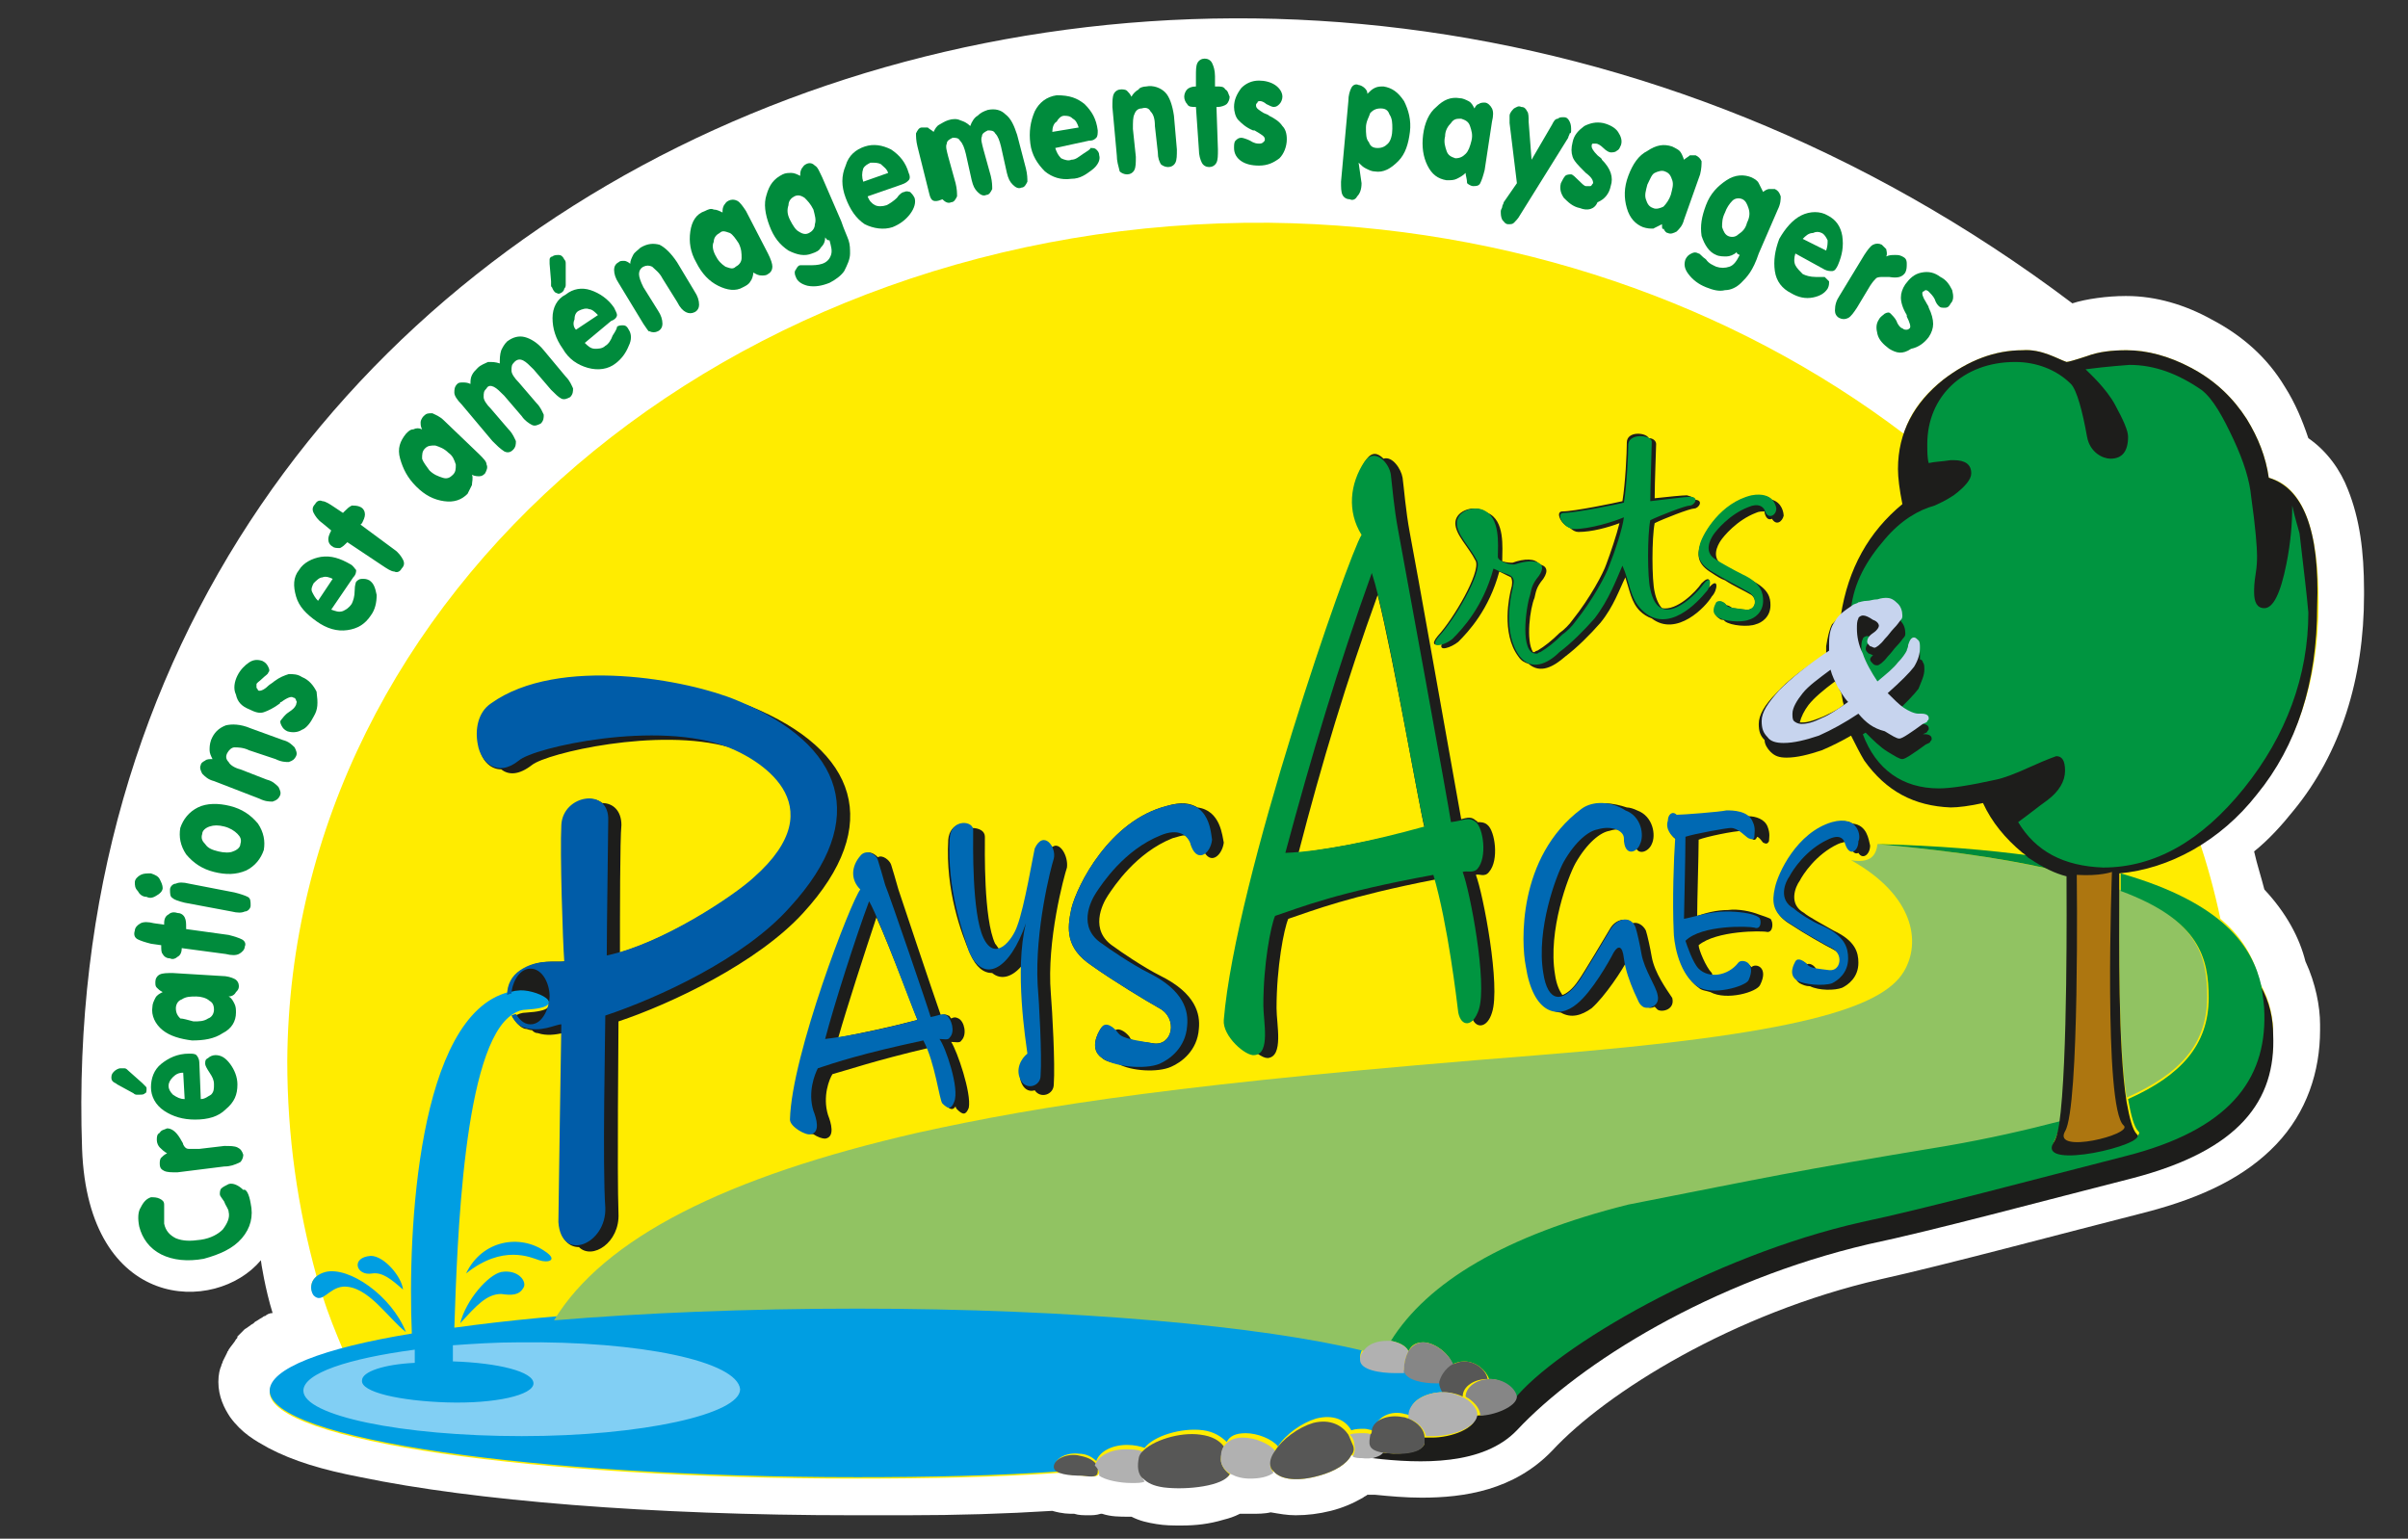 <?xml version="1.0" encoding="utf-8"?>
<!-- Generator: Adobe Illustrator 22.0.0, SVG Export Plug-In . SVG Version: 6.00 Build 0)  -->
<svg version="1.1" xmlns="http://www.w3.org/2000/svg" xmlns:xlink="http://www.w3.org/1999/xlink" x="0px" y="0px"
	 viewBox="0 0 164.3 105" enable-background="new 0 0 164.3 105" xml:space="preserve">
<rect x="0" y="0" width="164.3" height="105" fill="#333333" stroke="none"/>
<g id="Calque_4">
</g>
<g id="Calque_3" display="none">
</g>
<g id="Calque_5">
	<g>
		<path fill="#FFFFFF" d="M78.9,104c-0.6-0.1-1.1-0.2-1.7-0.5c0,0,0,0-0.1,0c0,0,0,0-0.1,0c-0.6,0-1.2,0-1.8-0.2c0,0-0.1,0-0.1,0
			c-0.3,0.1-0.6,0.1-0.8,0.1c-0.4,0-0.7,0-1-0.1c-0.4,0-0.8,0-1.5-0.2c-3.2,0.2-6.5,0.3-9.9,0.3c-1.2,0-2.4,0-3.7,0
			c-13.8,0-25.9-1-33.6-2.6c-2.6-0.5-4.6-1.1-6.3-2c-0.9-0.5-1.8-1-2.6-2.1c-0.4-0.6-0.8-1.4-0.8-2.4c0-0.5,0.1-0.9,0.2-1.1h0
			c0-0.1,0.1-0.2,0.1-0.3c0.1-0.2,0.2-0.4,0.3-0.6c0-0.1,0.1-0.1,0.1-0.2c0.2-0.3,0.4-0.5,0.5-0.7c0.1-0.1,0.1-0.1,0.1-0.2l0,0
			c0.1-0.1,0.3-0.3,0.4-0.4c0.1-0.1,0.1-0.1,0.1-0.1l0,0l0,0c0.2-0.1,0.4-0.3,0.6-0.4l0.1-0.1l0,0c0.2-0.1,0.3-0.2,0.5-0.3
			c0,0,0.1-0.1,0.2-0.1c0.1-0.1,0.3-0.2,0.5-0.2l0,0c-0.5-1.6-0.8-3.5-0.8-3.6c-3.1,3.7-11.8,3.5-12.2-7.6
			C3.2,10,84.4-22.3,141.4,20.7c0.9-0.3,2.4-0.5,3.6-0.5c0.1,0,0.1,0,0.1,0c2,0,4,0.6,5.8,1.6c2.1,1.1,3.8,2.6,5,4.6
			c0.7,1.1,1.2,2.3,1.6,3.5c1.3,0.9,2.2,2.2,2.7,3.5c0.8,2,1.1,4.2,1.1,6.9c0,0.1,0,0.2,0,0.3c0,5.7-1.6,10.8-4.8,14.7
			c-0.8,1-1.7,2-2.7,2.8c0.2,0.9,0.5,1.8,0.7,2.6c1.5,1.6,2.4,3.3,2.8,4.9c0.7,1.5,1,3.1,1,4.3c0,0.1,0,0.3,0,0.4
			c0,2.8-0.9,5.6-3,7.8c-2.1,2.2-5,3.6-8.8,4.6c-5.9,1.5-13.7,3.6-18.2,4.6c-10,2.3-18.7,7.7-22.4,11.7c-2.6,2.7-6,3.2-8.9,3.2
			c-1.1,0-2.2-0.1-3.2-0.2c-0.2,0-0.4,0-0.5,0c-0.1,0.1-0.2,0.1-0.3,0.2c-0.7,0.4-1.4,0.7-2.2,0.9c-0.8,0.2-1.6,0.3-2.4,0.3
			c-0.6,0-1.1-0.1-1.7-0.2c-0.4,0.1-0.9,0.1-1.3,0.1c0,0,0,0,0,0v0c0,0,0,0-0.1,0c-0.2,0-0.4,0-0.7,0c-0.4,0.2-0.7,0.3-1.1,0.4
			c-1,0.3-1.9,0.4-2.9,0.4C80,104.1,79.5,104.1,78.9,104z"/>
		<path fill="#FFEC00" d="M154.1,53.9c2.7-3.3,4.1-7.6,4.1-12.8c0-5-1.1-7.9-3.4-8.5c-0.2-1.4-0.7-2.7-1.5-4
			c-0.9-1.4-2.1-2.6-3.8-3.5c-1.5-0.8-3-1.2-4.4-1.2c-1,0-1.9,0.1-2.7,0.4c-0.9,0.3-1.3,0.4-1.4,0.4c-0.6-0.2-1.7-0.9-3-0.8
			c-1.9,0-3.7,0.7-5.4,2c-1.3,1-2.3,2.3-2.7,3.7c-11.6-8.8-26.7-14.2-43.3-14.4c-36.8-0.3-66.8,25.3-67,57.2c0,5.1,0.7,10,2,14.7
			c-0.5,0.4-0.4,1-0.2,1.2c0.2,0.2,0.4,0.2,0.6,0.1c0.4,1.3,0.9,2.5,1.4,3.7c-3.2,0.8-5,1.8-5,2.9c0,3.3,18,5.9,40.1,5.9
			c4.9,0,9.6-0.1,13.9-0.4c0.4,0.1,1,0.2,1.5,0.2c0.8,0.1,1.1,0.1,1.1-0.3c0.4,0.3,1.4,0.5,2.2,0.5c0.4,0,0.7,0,0.9-0.1
			c0.3,0.3,0.7,0.5,1.4,0.6c1.6,0.2,4.1-0.1,4.5-0.9c0.4,0.2,0.8,0.3,1.3,0.3c0.6,0,1.2-0.1,1.6-0.4c0.5,0.6,1.7,0.7,3.1,0.3
			c1.1-0.3,1.9-0.8,2.2-1.4c0.2,0.1,0.4,0.1,0.6,0.1c0.3,0,0.7,0,0.9-0.1c3.4,0.4,7.6,0.5,9.9-1.9c4.3-4.6,13.3-10.2,24-12.7
			c4.3-0.9,12.1-3,18-4.5c7.1-1.8,9.6-5.2,9.5-9.7c0-1-0.2-2.2-0.9-3.4c-0.3-1.4-1-3-2.7-4.4c-0.4-1.9-0.9-3.7-1.5-5.5
			C151.6,56.5,152.9,55.3,154.1,53.9z"/>
		<path fill="#1D1D1B" d="M101.6,59.5c0.7-0.8,0.4-2.8-0.1-3.2c-0.2-0.2-0.5-0.2-0.7-0.2c0,0,0-0.1-0.1-0.1c-0.3-0.3-0.6-0.2-1-0.1
			c-0.5-2.8-3.2-18-3.5-19.5c-0.3-1.6-0.4-3.1-0.5-3.8c-0.1-0.6-0.7-1.5-1.3-1.3c-0.4-0.4-0.8-0.5-1.2,0.1c-1,1.5-1.2,3.4-0.2,5
			c-0.9,1.4-8.6,23.5-9.4,33.1c-0.1,1.1,1.5,2.5,2.1,2.4c0,0,0,0,0.1,0c0.3,0.2,0.5,0.3,0.7,0.3c1.1-0.1,0.6-2.3,0.6-3.4
			c0-2.8,0.5-5.4,0.8-6.1c1.8-0.6,4-1.5,10.1-2.7c0.9,3.4,1.5,8.2,1.6,9c0.1,0.7,0.5,0.9,0.9,0.6c0.3,0.6,1,0.5,1.3-0.5
			c0.6-1.8-0.6-8.1-1.1-9.4C100.9,59.6,101.3,59.9,101.6,59.5z M97.2,56.5c-3.1,0.8-6.2,1.4-8.6,1.7c1.6-6.2,3.3-11.8,5.4-17.6
			C95.1,45,96.9,55.4,97.2,56.5z"/>
		<path fill="#1D1D1B" d="M64.9,71.1c0.3,0,0.6,0.1,0.7-0.1c0.4-0.4,0.2-1.3-0.2-1.5c-0.2-0.1-0.3-0.1-0.5,0
			c-0.1-0.1-0.1-0.2-0.2-0.2c-0.2-0.1-0.3-0.1-0.5,0c-0.6-1.7-2.7-8-2.9-8.6c-0.2-0.7-0.4-1.4-0.5-1.7c-0.1-0.3-0.6-0.7-0.9-0.5
			c-0.3-0.3-0.7-0.5-1-0.1c-0.6,0.7-0.7,1.6,0,2.3c-0.6,0.7-4.7,11.3-4.8,15.7c0,0.5,1,1,1.4,1c0.3,0.2,0.6,0.3,0.8,0.3
			c0.7-0.1,0.4-1.1,0.2-1.6c-0.4-1.3,0.1-2.5,0.3-2.8c1.1-0.3,2.8-0.9,6.6-1.8c0.6,1.5,0.9,3.7,1.1,3.9c0.3,0.3,0.5,0.4,0.7,0.1
			c0,0.1,0.1,0.2,0.1,0.2c0.4,0.4,0.6,0.4,0.8-0.1C66.3,74.6,65.3,71.7,64.9,71.1z M62.6,69.6c-1.9,0.5-3.8,0.9-5.4,1.2
			c0.6-2.1,1.8-5.8,2.6-8.2C60.8,64.8,62.4,69.1,62.6,69.6z"/>
		<path fill="#1D1D1B" d="M81.7,55.1c-0.5-0.3-1.1-0.4-2.1-0.1c-3.9,1-6.1,5.4-6.5,7c-0.3,1.4-0.4,2.7,1.4,3.9
			c1.4,1,3.7,2.4,4.6,2.9c1.3,0.7,0.9,2.6-0.4,2.4c-0.5-0.1-1-0.1-1.4-0.2c-0.1-0.1-0.2-0.1-0.2-0.2c-0.2-0.3-0.7-0.7-1-0.5
			c-0.3-0.3-0.7-0.5-1-0.1c-0.2,0.3-0.8,1.4,0.1,2c0.2,0.2,0.6,0.3,1.1,0.4c0.9,0.5,2.7,0.6,3.6,0.2c0.7-0.3,1.8-1.1,1.9-2.6
			c0.1-1-0.2-2.4-2.6-3.6c-1.2-0.6-2.8-1.7-3.2-2c-1.7-1.1-0.8-2.9-0.4-3.5c0.4-0.6,1.9-2.9,4.4-3.9c0.4-0.1,0.6-0.2,0.9-0.2
			c0.1,0.1,0.2,0.3,0.3,0.4c0.2,0.8,0.7,1,1,0.8c0.5,0.8,1.2,0.1,1.3-0.7C83.4,57.1,83.3,55.3,81.7,55.1z M71.8,57.8
			c-0.3-0.4-0.8-0.6-1.1,0.2c-0.2,0.4-0.7,3.9-1.2,5.3c-0.2,0.5-0.7,1.3-1.3,1.5c-0.1-0.1-0.2-0.3-0.3-0.4c-0.8-1.7-0.7-6.5-0.7-7.3
			c0-0.4-0.4-0.6-0.9-0.6c-0.3-0.5-1.5-0.4-1.6,0.8c-0.2,3.5,0.9,6.4,1.5,7.8c0.4,0.9,0.9,1.3,1.5,1.3c0.6,0.5,1.4,0.3,2.1-0.6
			c-0.1,2.8,0.3,5.7,0.4,6.4c-0.4,0.3-0.9,1.1-0.4,1.9c0.2,0.3,0.5,0.4,0.8,0.3c0.4,0.6,1.3,0.3,1.3-0.4c0.1-1.4-0.1-5-0.2-6.2
			c-0.3-3.6,0.9-8,1.1-8.6C72.9,58.4,72.3,57.4,71.8,57.8z"/>
		<path fill="#1D1D1B" d="M112.7,65.3c-0.1-0.6-0.3-1.5-0.4-1.8c-0.2-0.4-0.6-0.6-0.9-0.5c-0.4-0.4-1.1-0.3-1.5,0.3
			c-0.3,0.5-1.9,3.2-2.2,3.6c-0.4,0.6-0.8,0.9-1.1,1c-0.2-0.3-0.4-0.7-0.5-1.4c-0.5-3,0.9-6.7,1.4-7.6c0.8-1.4,1.7-2.1,2.3-2.2
			c0.3-0.1,0.5-0.1,0.7-0.1c0.2,0.1,0.3,0.3,0.3,0.4c0,0.9,0.5,1,0.8,0.8c0.2,0.6,0.9,0.3,1.1-0.2c0.3-0.6,0.1-1.9-1-2.3
			c-0.2-0.1-0.5-0.2-0.7-0.2c0,0,0,0,0,0c-0.9-0.3-2.1-0.5-2.9,0.1c-4.4,3.3-4.1,9.2-3.8,10.7c0.4,2.3,1.2,3.1,2.2,3.2
			c0.7,0.4,1.4,0.2,2.1-0.3c0.9-0.8,2.1-2.6,2.5-3.4v0c0.1,0.8,0.4,1.6,0.7,2.3c0.3,0.6,0.3,0.8,0.6,1c0.1,0.1,0.3,0.1,0.5,0
			c0.1,0.1,0.1,0.1,0.2,0.2c0.3,0.2,1.2,0,1-0.8C113.7,67.5,112.9,66.4,112.7,65.3z M120.8,62.7c-0.2-0.1-0.5-0.2-0.8-0.3
			c-0.5-0.2-1.4-0.4-2.1-0.3c-0.8,0-1.5,0.2-2.1,0.4c0-1.1,0.1-4.1,0.1-5.2c0.5-0.2,2.4-0.6,3-0.6c0.3,0.2,0.5,0.4,0.6,0.5
			c0.2,0.2,0.3,0.1,0.4-0.1c0,0,0,0,0,0c0.2,0.1,0.3,0.3,0.4,0.4c0.2,0.1,0.3,0.1,0.4-0.1c0-0.2,0.1-0.5-0.1-1
			c-0.2-0.5-0.8-0.7-1.3-0.7c-0.5-0.3-1.1-0.3-1.3-0.2c-0.4,0-3,0.2-3.4,0.3c-0.3-0.3-0.6,0-0.7,0.3c-0.2,0.6,0.3,1.1,0.5,1.2
			c-0.1,1.4-0.2,4.2-0.1,6.4c0,0.4,0.2,2.7,1.6,3.7c0.2,0.2,0.5,0.2,0.8,0.3c1.1,0.6,3.2,0,3.4-0.5c0.6-1.2-0.3-1.5-0.6-1.2
			c-0.2-0.3-0.7-0.4-0.8-0.2c-0.4,0.5-1.1,0.8-1.7,0.8c-0.1,0-0.2-0.1-0.2-0.2c-0.4-0.4-0.9-1.6-0.9-1.9c1.2-1,4.3-1,4.7-0.9
			C121,63.6,121,62.9,120.8,62.7z M126.4,56.2c-0.3-0.2-0.7-0.2-1.3,0c-2.4,0.7-3.7,3.5-3.9,4.5c-0.2,0.9-0.2,1.7,1,2.4
			c0.9,0.6,2.3,1.4,2.9,1.7c0.8,0.4,0.6,1.6-0.2,1.5c-0.3,0-0.6-0.1-0.9-0.1c-0.1,0-0.1-0.1-0.1-0.1c-0.1-0.2-0.4-0.4-0.6-0.3
			c-0.2-0.2-0.5-0.3-0.6,0c-0.1,0.2-0.5,0.9,0.1,1.3c0.2,0.1,0.4,0.2,0.7,0.2c0.6,0.3,1.7,0.3,2.2,0.1c0.4-0.2,1.1-0.7,1.1-1.7
			c0-0.7-0.2-1.5-1.7-2.2c-0.7-0.4-1.8-1-2-1.2c-1.1-0.6-0.6-1.8-0.3-2.2c0.2-0.4,1.1-1.8,2.6-2.5c0.2-0.1,0.4-0.1,0.6-0.2
			c0.1,0.1,0.1,0.2,0.2,0.3c0.2,0.5,0.4,0.6,0.6,0.5c0.3,0.5,0.8,0.1,0.8-0.5C127.5,57.3,127.4,56.3,126.4,56.2z"/>
		<path fill="#1D1D1B" d="M116.6,40.1C116.6,40.2,116.6,40.2,116.6,40.1c0.1-0.4,0.1-0.9-0.5-0.3c-0.4,0.6-1.7,1.9-2.7,1.7
			c-0.2-0.2-0.4-0.6-0.5-1.1c-0.2-0.8-0.2-3.7,0-4.7c0.6-0.3,2.4-1,2.7-1c0.3,0,0.7-0.6,0-0.6h0c0-0.1-0.1-0.2-0.5-0.3
			c-0.3,0-1.3,0.1-2.2,0.2c0-1.1,0.1-3.4,0.1-3.7c0-0.2-0.2-0.4-0.5-0.4c-0.2-0.4-1.5-0.5-1.5,0.3c0,0.7-0.1,2.8-0.3,4
			c-0.4,0.1-3.3,0.7-4.1,0.7c-0.5,0-0.1,0.9,0.5,1.1c0.2,0.2,0.4,0.3,0.6,0.3c0.9,0,2-0.3,2.8-0.6c-0.2,0.8-0.6,2-0.9,2.8
			c-0.2,0.6-1.1,2.3-2.3,3.8c-0.2,0.3-0.6,0.7-0.9,0.9c-0.5,0.5-1,0.9-1.5,1.2c-0.1,0-0.2,0.1-0.2,0.1c0,0-0.1,0-0.1,0
			c-0.5-0.8-0.2-3,0.1-3.7c0.1-0.4,0.1-0.7,0.6-1.3c0.4-0.6,0.2-0.9-0.3-1c-0.2-0.4-1-0.4-1.8-0.1c-0.1,0-0.4,0-0.7-0.1
			c0,0,0-0.1,0-0.1c0-0.8,0.2-2.7-1-3.2c0,0-0.1,0-0.1,0c-0.1-0.1-0.2-0.2-0.3-0.2c-0.7-0.3-1.8,0.1-1.8,0.9c0,0.8,0.9,1.6,1.4,2.6
			c0.3,0.8-1.5,3.9-2.6,5.1c-0.5,0.6-0.2,0.7,0.3,0.5c-0.3,0.6,0.6,0.3,1.1-0.1c0.7-0.7,2.1-2.2,2.8-4.8c0.4,0.2,0.2,0.1,0.8,0.4
			c0.1,0.2,0.1,0.5,0,0.8c-0.1,0.4-0.7,3,0.5,4.6c0.2,0.3,0.4,0.4,0.7,0.5c0.8,0.7,1.7,0.2,2.5-0.5c0.8-0.6,1.7-1.5,2.4-2.3
			c0.9-1.1,1.3-2.3,1.7-3.1c0.3,0.9,0.4,1.7,1,2.3c0.2,0.2,0.5,0.4,0.8,0.5c1.7,1.3,3.7-0.8,4.1-1.5
			C117.2,40.3,117.3,39.3,116.6,40.1z M120.9,34.1c-0.2-0.2-0.6-0.4-1.4-0.2c-2.1,0.5-3.3,2.6-3.5,3.3c-0.2,0.7-0.2,1.3,0.8,1.9
			c0.3,0.2,0.6,0.4,0.9,0.5c0.6,0.4,1.3,0.7,1.8,1c0.5,0.4,0.2,1.1-0.4,1c-0.3,0-0.7-0.1-0.9-0.1c-0.1-0.1-0.3-0.2-0.4-0.2
			c-0.2-0.2-0.5-0.4-0.6-0.1c-0.1,0.2-0.4,0.7,0.1,1c0.1,0.1,0.2,0.1,0.3,0.1c0,0,0.1,0.1,0.1,0.1c0.4,0.3,1.6,0.4,2.1,0.2
			c0.4-0.1,1-0.5,1-1.3c0-0.5-0.1-1.1-1.3-1.7c-0.2-0.1-0.4-0.2-0.6-0.3c-0.3-0.1-0.7-0.3-1-0.5c-0.1-0.1-0.2-0.1-0.3-0.2
			c-0.9-0.5-0.4-1.4-0.2-1.7c0.2-0.3,1.1-1.4,2.4-1.9c0.2-0.1,0.4-0.1,0.6-0.1c0,0,0,0.1,0,0.1c0.1,0.4,0.3,0.5,0.5,0.4
			c0.3,0.5,0.7,0.2,0.8-0.2C121.7,35,121.6,34.3,120.9,34.1z"/>
		<path fill="#009EE2" d="M25.3,85.7c0.9,0,2.1,1.4,2.2,2.3c-0.8-0.7-1.4-1.2-2.1-1.1C24.3,87.1,23.9,85.8,25.3,85.7z"/>
		<path fill="#009EE2" d="M22.2,86.8c1.6-0.4,4.5,1.6,5.5,4.1c-1.2-0.9-2.6-3.2-4.3-3.1c-1,0.1-1.4,1.2-2,0.6
			C21.1,88,21.1,87.1,22.2,86.8z"/>
		<path fill="#009EE2" d="M31.8,86.9c1.1-2.3,3.7-2.7,5.4-1.5c0.9,0.6,0.2,0.8-0.4,0.6C36.2,85.8,34.3,84.9,31.8,86.9z"/>
		<path fill="#009EE2" d="M31.4,90.3c0.4-1.6,1.9-3.3,2.8-3.5c1.2-0.2,1.8,0.7,1.5,1.1c-0.3,0.5-0.8,0.5-1.5,0.4
			C33.2,88.3,32.5,89.1,31.4,90.3z"/>
		<path fill="#1D1D1B" d="M35.9,69.1c-0.3,0-0.6,0.1-0.9,0.3c0.2,0.4,0.5,0.7,0.8,0.8c0.2,0,0.3,0.1,0.5,0.1
			c0.1,0.1,0.2,0.2,0.4,0.2c0.6,0.2,1.2,0.1,1.7,0c0,2.4-0.2,12.3-0.2,13c0.1,1.2,0.7,1.6,1.3,1.6c0.9,0.9,2.8-0.3,2.7-2.3
			c-0.1-2.8,0-11.9,0-13.1c3.6-1.2,9.5-4,12.6-7.4c5.5-6,3.7-11.1-3.6-14.1c-0.3-0.1-0.8-0.3-1.2-0.4c-3.5-1.3-12-2.9-16.4,0.3
			c-0.9,0.6-1.1,1.8-0.9,2.8c0.1,0.9,0.7,1.6,1.5,1.6c0.5,0.4,1.2,0.4,2.1-0.3c1-0.8,8.6-2.6,13.5-1.2c1.8,0.7,7.5,3.8,1.7,8.9
			c-1.2,1.1-5.5,4-9.2,5.1c0-2.4,0-7.8,0.1-8.7c0-1-0.6-1.5-1.3-1.5c-0.9-0.7-2.7,0-2.7,1.5c-0.1,1.9,0.1,8,0.2,9.3
			c-0.6,0.1-1.8-0.2-3,0.6c-0.6,0.4-0.9,1-0.9,1.7c0.2-0.1,0.4-0.1,0.6-0.1C36.4,67.6,39.2,68.9,35.9,69.1z"/>
		<path fill="#009EE2" d="M98.5,95c-0.1-0.2-0.2-0.4-0.2-0.6c0,0,0-0.1,0-0.1c0,0,0,0,0,0c-0.1,0-0.2,0-0.3,0c-0.9,0-2-0.2-2.2-0.8
			c-0.2,0-0.4,0-0.6,0c-0.9,0-2.4-0.2-2.4-0.9c0-0.2,0.1-0.5,0.3-0.7c-7-1.8-19.9-2.9-34.6-2.9c-10.7,0-20.3,0.6-27.5,1.6
			c0.2-5.8,0.6-19.3,4-21.4c0.3-0.2,0.6-0.3,0.9-0.3c3.3-0.2,0.5-1.5-0.6-1.3c-0.2,0-0.4,0.1-0.6,0.1c-6.2,1.6-6.9,16.3-6.6,23.3
			c-6.1,1-9.7,2.4-9.7,3.9c0,3.3,18,5.9,40.1,5.9c4.9,0,9.6-0.1,13.9-0.4c-0.3-0.1-0.4-0.2-0.4-0.4c0-0.5,0.8-0.9,1.6-0.8
			c0.5,0,0.9,0.2,1.2,0.5c0.2-0.6,1-1.1,2.1-1.1c0.5,0,0.9,0.1,1.2,0.2c0.6-0.8,2.5-1.4,4-1.2c0.7,0.1,1.2,0.4,1.6,0.8
			c0.2-0.4,0.6-0.6,1.3-0.6c0.8,0,1.8,0.4,2.2,0.9c0.5-0.8,1.6-1.6,2.6-1.9c1.2-0.3,2,0.1,2.4,0.8c0.3-0.1,0.6-0.1,0.9-0.1
			c0.2,0,0.4,0.1,0.6,0.1c0,0,0,0,0.1,0c0-0.1,0-0.1,0-0.2c0.2-0.7,1.1-1.2,2.1-0.9c0.1,0,0.3,0.1,0.4,0.1c0-0.1,0-0.1,0-0.2
			C96.1,95.7,97.2,95,98.5,95z"/>
		<path fill="#1D1D1B" d="M155.1,70.6c0-1-0.2-2.2-0.9-3.4c0.1,0.6,0.2,1.3,0.2,1.9c0.1,4.5-2.3,7.9-9.5,9.7
			c-5.9,1.5-13.7,3.6-18,4.5c-10.2,2.3-20.7,8.5-23.7,12.1c0,0.2-0.2,0.4-0.4,0.5c0,0,0,0,0,0l0,0c-0.5,0.4-1.4,0.7-2.1,0.7
			c0,0.9-1.7,1.5-3,1.5c-0.2,0-0.4,0-0.5,0c0,0.1,0,0.3,0,0.4c-0.2,0.7-2,0.8-3,0.6c-0.1,0.2-0.3,0.3-0.6,0.4
			c3.4,0.4,7.6,0.5,9.9-1.9c4.3-4.6,13.3-10.2,24-12.7c4.3-0.9,12.1-3,18-4.5C152.8,78.5,155.3,75.1,155.1,70.6z"/>
		<path fill="#91C362" d="M141.1,59.6c-3.2-0.8-7.4-1.5-13-2c-0.1,0.9-0.6,1.3-1.8,1.1c4.3,2.4,4.8,5.6,3.6,7.6
			c-1.5,2.5-7.3,4.3-24.9,5.7c-24.1,1.9-33.8,3.4-42.4,5.3c-13.1,3-21.4,7.2-24.8,12.8c6-0.5,13.1-0.8,20.7-0.8
			c14.8,0,27.7,1.2,34.6,2.9c0.3-0.4,0.8-0.6,1.5-0.6c0.1,0,0.2,0,0.3,0c2.4-4,7.8-7.2,16.2-9.3c9.7-1.9,10.8-2.2,21.7-4
			c3-0.6,5.6-1.1,7.8-1.7C141.2,72.4,141.1,60.9,141.1,59.6z"/>
		<path fill="#91C362" d="M145.1,74.9c3.6-1.6,5.5-3.6,5.5-6.9c0-2.7-0.6-5.3-6-7.3C144.6,63.8,144.5,71.2,145.1,74.9z"/>
		<path fill="#009540" d="M150.7,68.1c0,3.2-1.9,5.3-5.5,6.9c0.2,1.1,0.4,1.9,0.7,2.2c0.8,0.7-6.8,2.5-5.7,0.6
			c0.1-0.2,0.3-0.7,0.4-1.3c-2.3,0.6-4.9,1.2-7.8,1.7c-10.9,1.8-12,2.1-21.7,4c-8.4,2.1-13.7,5.3-16.2,9.3c0.5,0.1,1,0.3,1.2,0.7
			c0.2-0.4,0.5-0.6,1-0.6c0.8,0,1.8,0.8,2,1.5c0.2-0.1,0.5-0.2,0.8-0.2c0.8,0,1.5,0.6,1.7,1.2c0,0,0,0,0,0c0.9,0,1.7,0.6,1.7,1.3
			c0,0,0,0.1,0,0.1c2.9-3.6,13.5-9.8,23.7-12.1c4.3-0.9,12.1-3,18-4.5c7.1-1.8,9.6-5.2,9.5-9.7c0-0.6-0.1-1.2-0.2-1.9
			c-0.6-2.7-2.6-5.7-9.6-7.7c0,0.2,0,0.6,0,1.2C150.1,62.8,150.7,65.4,150.7,68.1z"/>
		<path fill="#008B3C" d="M138.6,58.4c-2.9-0.4-6.4-0.7-10.5-0.8c5.6,0.5,9.9,1.2,13,2c0-0.1,0-0.1,0-0.1
			C140.3,59.4,139.4,59,138.6,58.4z"/>
		<path fill="#005CA8" d="M38.3,69.9c0,0-0.2,12.7-0.2,13.5c0.2,2.8,3.3,1.5,3.2-1c-0.2-2.8,0-11.9,0-13.1c3.6-1.2,9.5-3.9,12.6-7.4
			c5.5-6,3.7-11.1-3.6-14.1c-3.3-1.4-12.2-3.1-16.8,0.2c-0.9,0.6-1.1,1.8-0.9,2.8c0.2,1.2,1.3,2.3,2.8,1.1c1-0.9,9.5-2.8,14.3-0.9
			c1.8,0.7,7.5,3.8,1.7,8.9c-1.3,1.2-6.2,4.5-10,5.3c0-2.1,0.1-8.2,0.1-9.2c0.1-2.3-3.1-1.8-3.2,0.3c-0.1,1.9,0.1,8,0.2,9.3
			c-0.6,0.1-1.8-0.2-3,0.6c-0.6,0.4-0.9,1-0.9,1.7c0,0,0.2-0.1,0.3-0.1c0-0.5,0.4-1.7,1.3-1.7c0.8,0,1.3,1,1.3,1.9
			c0,0.6-0.4,1.9-1.3,1.9c-0.5,0-0.8-0.4-1-0.7c-0.1,0-0.3,0.1-0.3,0.1c0.2,0.4,0.5,0.7,0.8,0.8C36.9,70.5,37.9,69.9,38.3,69.9z"/>
		<path fill="#009540" d="M100.8,59.3c0.7-0.8,0.4-2.8-0.1-3.2c-0.5-0.4-0.8-0.1-1.7,0c-0.1-0.8-3.3-18.3-3.6-19.9
			c-0.3-1.6-0.4-3-0.5-3.8c-0.1-0.8-1.1-1.9-1.8-0.9c-1,1.5-1.2,3.4-0.2,5c-0.9,1.4-8.6,23.5-9.4,33.1c-0.1,1.1,1.5,2.5,2.1,2.4
			c1.1-0.1,0.6-2.3,0.6-3.4c0-2.8,0.5-5.4,0.8-6.1c1.8-0.6,4.2-1.6,10.8-2.8c1,3.4,1.6,8.6,1.7,9.4c0.2,1,1,1,1.4-0.2
			c0.6-1.8-0.6-8.1-1.1-9.4C100.1,59.4,100.5,59.6,100.8,59.3z M87.7,58.2c1.8-6.7,3.6-12.7,5.9-19.1c1.1,3.3,3.2,16,3.6,17.3
			C93.6,57.4,90.2,58.1,87.7,58.2z"/>
		<path fill="#0069B3" d="M64.1,70.9c0.3,0,0.6,0.1,0.7-0.1c0.4-0.4,0.1-1.3-0.2-1.5c-0.3-0.2-0.5,0-1.1,0.1c-0.1-0.4-2.8-8.3-3.1-9
			c-0.2-0.7-0.4-1.4-0.5-1.7c-0.1-0.4-0.8-0.8-1.2-0.3c-0.6,0.7-0.7,1.6,0,2.3c-0.6,0.7-4.7,11.3-4.8,15.7c0,0.5,1.1,1.1,1.4,1
			c0.7-0.1,0.4-1.1,0.2-1.6c-0.4-1.3,0.1-2.5,0.3-2.9c1.2-0.4,3-1,7.2-1.9c0.8,1.5,1.1,4.1,1.3,4.3c0.4,0.4,0.6,0.4,0.8-0.1
			C65.5,74.3,64.5,71.4,64.1,70.9z M56.3,70.9c0.6-2.3,2.1-7,3-9.4c0.8,1.4,3,7.5,3.3,8.1C60.4,70.2,58,70.7,56.3,70.9z"/>
		<path fill="#0069B3" d="M64.8,57.2c0.1-1.4,1.7-1.2,1.6-0.5c0,0.8-0.1,5.6,0.7,7.3c0.8,1.7,2,0.1,2.3-0.8c0.5-1.3,1.1-4.9,1.2-5.3
			c0.6-1.3,1.5-0.1,1.3,0.7c-0.2,0.6-1.3,4.9-1.1,8.6c0.1,1.2,0.3,4.8,0.2,6.2c0,0.7-0.9,1-1.3,0.4c-0.5-0.8,0-1.6,0.4-1.9
			c-0.1-0.8-0.9-5.7-0.1-8.9c-1.1,3.2-2.9,4.2-3.9,1.9C65.7,63.6,64.6,60.7,64.8,57.2z"/>
		<path fill="#0069B3" d="M79.6,55c-3.9,1-6.1,5.4-6.5,7c-0.3,1.4-0.4,2.7,1.4,3.9c1.4,1,3.7,2.4,4.6,2.9c1.3,0.7,0.9,2.6-0.4,2.4
			c-1.1-0.2-2.1-0.3-2.4-0.7c-0.3-0.4-0.9-0.9-1.2-0.3c-0.2,0.3-0.8,1.4,0.1,2c0.8,0.6,2.9,0.8,3.9,0.4c0.7-0.3,1.8-1.1,1.9-2.6
			c0.1-1-0.2-2.4-2.6-3.6c-1.2-0.6-2.8-1.7-3.2-2c-1.7-1.1-0.8-2.9-0.4-3.5c0.4-0.6,1.9-2.9,4.4-3.9c1.2-0.5,1.8,0,2,0.5
			c0.4,1.5,1.4,0.8,1.5-0.2C82.6,56.7,82.5,54.2,79.6,55z"/>
		<path fill="#0069B3" d="M107.9,55.2c-4.4,3.3-4.1,9.2-3.8,10.7c0.5,3.3,2.2,3.7,3.5,2.6c1-0.8,2.2-2.9,2.5-3.5
			c0.3-0.5,0.6-0.5,0.7,0.4c0.1,0.8,0.4,1.6,0.7,2.3c0.3,0.6,0.3,0.8,0.6,1c0.3,0.2,1.2,0,1-0.8c-0.1-0.6-0.9-1.7-1.1-2.8
			c-0.1-0.6-0.3-1.5-0.4-1.8c-0.3-0.8-1.2-0.7-1.7,0.1c-0.3,0.5-1.9,3.2-2.2,3.6c-1.1,1.5-2.1,1.4-2.4-0.6c-0.5-3,0.9-6.7,1.4-7.6
			c0.8-1.4,1.7-2.1,2.3-2.2c1-0.3,1.8,0.1,1.8,0.6c0,1.3,0.9,1,1.1,0.4c0.3-0.6,0.1-1.9-1-2.3C110,54.7,108.7,54.6,107.9,55.2z"/>
		<path fill="#0069B3" d="M114.4,55.6c0.4,0,3-0.2,3.4-0.3c0.4,0,1.5,0,1.8,0.8c0.2,0.4,0.1,0.8,0.1,1c0,0.2-0.2,0.2-0.4,0.1
			c-0.2-0.1-0.7-0.7-1.2-0.7c-0.3,0-2.5,0.4-3.1,0.6c0,1.3-0.1,5.4-0.1,5.6c0.6-0.1,1.7-0.5,2.9-0.5c0.7,0,1.8,0.1,2.2,0.4
			c0.2,0.1,0.2,0.9-0.3,0.7c-0.4-0.1-3.6-0.2-4.7,0.9c0.1,0.3,0.5,1.5,0.9,1.9c0.7,0.7,2,0.5,2.7-0.4c0.2-0.3,1.3-0.1,0.7,1.2
			c-0.2,0.4-2.5,1.1-3.5,0.4c-1.4-1-1.6-3.3-1.6-3.7c-0.1-2.1,0-5,0.1-6.4c-0.2-0.1-0.7-0.6-0.5-1.2
			C113.8,55.6,114.1,55.3,114.4,55.6z"/>
		<path fill="#0069B3" d="M125,56.1c-2.4,0.7-3.7,3.5-3.9,4.5c-0.2,0.9-0.2,1.7,1,2.4c0.9,0.6,2.3,1.4,2.9,1.7
			c0.8,0.4,0.6,1.6-0.2,1.5c-0.7-0.1-1.3-0.1-1.5-0.4c-0.2-0.2-0.6-0.5-0.8-0.2c-0.1,0.2-0.5,0.9,0.1,1.3c0.5,0.3,1.8,0.4,2.4,0.2
			c0.4-0.2,1.1-0.7,1.1-1.7c0-0.7-0.2-1.5-1.7-2.2c-0.8-0.3-1.8-1-2-1.2c-1.1-0.6-0.6-1.8-0.3-2.2c0.2-0.4,1.1-1.8,2.6-2.5
			c0.8-0.4,1.1-0.1,1.2,0.3c0.3,0.9,0.9,0.5,0.9-0.2C127,57.1,126.8,55.6,125,56.1z"/>
		<path fill="#009540" d="M116.2,39.9c-0.6,0.8-3,3.2-3.6,0.3c-0.2-0.8-0.2-3.7,0-4.7c0.6-0.3,2.4-1,2.7-1c0.3,0,0.7-0.6,0-0.6
			c-0.3,0-1.8,0.2-2.7,0.3c0-0.8,0.1-3.6,0.1-4c0.1-0.5-1.5-0.7-1.6,0.1c0,0.7-0.1,2.8-0.3,4c-0.4,0.1-3.3,0.7-4.1,0.7
			c-0.6,0,0,1.1,0.7,1.1c1.1,0,2.7-0.5,3.4-0.8c-0.1,0.8-0.6,2.3-1,3.3c-0.2,0.6-1.1,2.3-2.3,3.8c-0.2,0.3-0.6,0.7-0.9,0.9
			c-0.5,0.5-1,0.9-1.5,1.2c-0.1,0-0.2,0.1-0.2,0.1c0,0-0.1,0-0.1,0c-1.1,0-0.7-3.1-0.4-4c0.1-0.4,0.1-0.7,0.6-1.3
			c0.7-1-0.4-1.2-1.6-0.8c-0.3,0.1-1.2-0.2-1.2-0.5c0-0.8,0.2-2.7-1-3.2c-0.7-0.3-1.8,0.1-1.8,0.9c0,0.8,0.9,1.6,1.4,2.6
			c0.3,0.8-1.5,3.9-2.6,5.1c-0.8,0.9,0.3,0.7,0.9,0.2c0.7-0.7,2.1-2.2,2.8-4.8c0.5,0.2,0.1,0.1,1,0.4c0.5,0.2,0.4,0.5,0.3,1
			c-0.1,0.4-0.7,3,0.5,4.6c0.8,1,1.9,0.5,2.7-0.3c0.8-0.6,1.7-1.5,2.4-2.3c1-1.3,1.5-2.7,1.9-3.6c0.5,1.1,0.5,2.2,1.3,3
			c1.8,1.8,3.9-0.6,4.4-1.2C116.8,40,116.8,39.1,116.2,39.9z"/>
		<path fill="#009540" d="M119.5,33.8c-2.1,0.5-3.3,2.6-3.5,3.3c-0.2,0.7-0.2,1.3,0.8,1.9c0.8,0.5,2,1.1,2.5,1.4
			c0.7,0.4,0.5,1.3-0.2,1.2c-0.6-0.1-1.2-0.1-1.3-0.3c-0.1-0.2-0.5-0.4-0.7-0.2c-0.1,0.2-0.4,0.7,0.1,1c0.4,0.3,1.6,0.4,2.1,0.2
			c0.4-0.1,1-0.5,1-1.3c0-0.5-0.1-1.2-1.4-1.8c-0.6-0.3-1.5-0.8-1.8-1c-0.9-0.5-0.4-1.4-0.2-1.7c0.2-0.3,1.1-1.4,2.4-1.9
			c0.7-0.3,1,0,1.1,0.2c0.2,0.7,0.8,0.4,0.8-0.1C121.2,34.7,121.1,33.5,119.5,33.8z"/>
		<path fill="#1D1D1B" d="M154.8,32.6c-0.2-1.4-0.7-2.7-1.5-4c-0.9-1.4-2.1-2.6-3.8-3.5c-1.5-0.8-3-1.2-4.4-1.2
			c-1,0-1.9,0.1-2.7,0.4c-0.9,0.3-1.3,0.4-1.4,0.4c-0.6-0.2-1.7-0.9-3-0.8c-1.9,0-3.7,0.7-5.4,2c-2,1.6-3.1,3.6-3.1,6.1
			c0,0.6,0.1,1.4,0.3,2.4c-2.3,1.9-3.7,4.4-4.2,7.6c-0.2,0.2-0.4,0.4-0.6,0.6c-0.2,0.4-0.3,0.9-0.4,1.5c0,0,0,0.1,0,0.3
			c0,0.1,0,0.2,0,0.2c-1.5,1-2.6,1.8-3.4,2.7c-0.8,0.8-1.2,1.5-1.2,2.1c0,0.5,0.1,0.8,0.4,1.1l0,0c0,0.3,0.2,0.6,0.4,0.8
			c0.3,0.3,0.6,0.4,1.1,0.4c0.7,0,1.5-0.2,2.4-0.5c0.7-0.3,1.3-0.6,2-1c0.3,0.6,0.6,1.2,0.9,1.7c1.5,2.1,3.4,3.1,5.9,3.2
			c0.5,0,1.3-0.1,2.2-0.3c0.6,1.3,1.5,2.4,2.7,3.4c0.2,0.1,0.3,0.3,0.5,0.4c0.9,0.6,1.7,1,2.5,1.2c0,0,0,0,0,0.1
			c0,1.2,0.1,12.7-0.5,16.8c-0.1,0.6-0.2,1-0.4,1.3c-1.1,1.9,6.5,0.1,5.7-0.6c-0.3-0.3-0.5-1.1-0.7-2.2c-0.6-3.8-0.5-11.1-0.5-14.2
			c0-0.5,0-0.9,0-1.2c0-0.2,0-0.2,0-0.2c3.4-0.3,6.9-2.2,9.4-5.4c2.7-3.3,4.1-7.6,4.1-12.8C158.3,36.1,157.1,33.3,154.8,32.6z
			 M125.6,47.2c0.1,0.3,0.1,0.6,0.2,0.9c-0.5,0.4-1,0.6-1.4,0.8c-0.5,0.2-1,0.4-1.4,0.4c-0.1,0-0.1,0-0.2,0c0.1-0.4,0.3-0.8,0.6-1.2
			c0.4-0.5,1-1,1.8-1.6c0.1,0.1,0.1,0.2,0.2,0.3c0,0,0.1,0.1,0.1,0.1C125.5,47.1,125.5,47.1,125.6,47.2z"/>
		<path fill="#AD7610" d="M144.1,59.5c0,0-0.6,16.1,0.8,17.3c0.7,0.6-4.9,2-4,0.4c1-1.6,0.8-17.5,0.8-17.5
			C143.3,59.8,144.1,59.5,144.1,59.5z"/>
		<path fill="#009540" d="M156.9,36.4c-0.1-0.4-0.3-1-0.5-1.9c0,0,0,0.1,0,0.1c0,1.1-0.1,2.4-0.4,3.9c-0.4,2-0.9,3-1.5,3
			c-0.5,0-0.7-0.4-0.7-1.1c0-0.2,0-0.6,0.1-1.2c0.1-0.6,0.1-1,0.1-1.3c0-0.5-0.1-1.9-0.4-4c-0.1-1.1-0.5-2.4-1.2-3.9
			c-0.7-1.5-1.4-2.8-2.2-3.4c-1.6-1.1-3.2-1.7-4.9-1.7c0,0-1.5,0.1-3,0.3c0.3,0.3,1.4,1.3,2,2.4c0.6,1.1,0.9,1.8,0.9,2.2
			c0,1-0.4,1.5-1.2,1.5c-0.5,0-1.4-0.4-1.6-1.5c-0.3-1.7-0.7-3.2-1.1-3.6c-1-1-2.4-1.5-3.8-1.5c-3.6,0-6,2.4-6,5.6
			c0,0.5,0,1,0.1,1.3c0.4-0.1,0.9-0.1,1.5-0.2c0.1,0,0.1,0,0.2,0c0.8,0,1.2,0.3,1.2,0.9c0,0.4-0.4,0.9-1.2,1.5
			c-0.6,0.4-1.1,0.6-1.3,0.7c-1.1,0.3-2.3,1-3.4,2.3c-1.3,1.5-2.1,3-2.3,4.7c0,0.1,0,0.1,0,0.2c0.1-0.1,0.3-0.1,0.4-0.2
			c0.1,0,0.3-0.1,0.6-0.1c0.2,0,0.4-0.1,0.7-0.1c0.3-0.1,0.5-0.1,0.6-0.1c0.3,0,0.5,0.1,0.8,0.4c0.2,0.2,0.3,0.5,0.3,0.8
			c0,0,0,0,0,0l0,0c0.2,0.2,0.3,0.5,0.3,0.8c0,0.1,0,0.2-0.1,0.3c-0.1,0.1-0.2,0.3-0.5,0.6c-0.2,0.2-0.3,0.4-0.6,0.7
			c-0.3,0.4-0.6,0.6-0.7,0.6c-0.1,0-0.2,0-0.3-0.1c-0.1-0.1-0.2-0.2-0.2-0.3c0-0.1,0.1-0.2,0.2-0.3c-0.1,0-0.2-0.1-0.3-0.1
			c-0.1-0.1-0.2-0.2-0.2-0.3c0-0.2,0.1-0.4,0.4-0.6c0.1-0.1,0.1-0.1,0.2-0.1c-0.2-0.1-0.4-0.2-0.5-0.2c-0.1,0-0.3,0.1-0.3,0.2
			c-0.1,0.2-0.1,0.4-0.1,0.7c0,0.4,0.1,0.9,0.2,1.3c0.2,0.5,0.5,1,0.9,1.5c0.6-0.5,1.1-0.9,1.4-1.3c0.3-0.3,0.5-0.6,0.6-0.8
			c0-0.1,0.1-0.2,0.1-0.4c0.1-0.3,0.2-0.5,0.4-0.5c0.1,0,0.2,0.1,0.3,0.2c0.1,0.1,0.1,0.3,0.1,0.5c0,0.1,0,0.1,0,0.2
			c0.1,0,0.2,0.1,0.2,0.2c0.1,0.1,0.1,0.3,0.1,0.5c0,0.4-0.2,0.8-0.4,1.3c-0.3,0.4-0.8,0.9-1.5,1.6c0.2,0.2,0.4,0.3,0.5,0.4
			c0.3,0.2,0.7,0.4,1,0.4c0,0,0.1,0,0.2,0c0.3,0,0.5,0.1,0.5,0.3c0,0.1,0,0.1-0.1,0.2c0,0.1-0.1,0.1-0.3,0.2c0,0,0,0-0.1,0
			c0,0,0,0,0,0c0,0,0.1,0,0.2,0c0.3,0,0.5,0.1,0.5,0.3c0,0.1,0,0.1-0.1,0.2c0,0.1-0.1,0.1-0.3,0.2c-0.4,0.3-0.7,0.5-1,0.7
			c-0.3,0.2-0.5,0.3-0.6,0.3c-0.2,0-0.5-0.2-1-0.5c-0.5-0.3-1-0.8-1.5-1.3c-0.1,0-0.1,0.1-0.2,0.1c0.9,2.4,2.7,3.7,5.2,3.7
			c0.8,0,2.1-0.2,3.9-0.6c0.5-0.1,1.3-0.4,2.4-0.9c1.1-0.5,1.7-0.7,1.7-0.7c0.4,0,0.6,0.3,0.6,1c0,0.7-0.4,1.4-1.2,2
			c-0.7,0.5-1.3,1-2,1.5c1.2,2,3.1,3,5.8,3.1c3.5,0,6.7-1.8,9.6-5.4c2.9-3.6,4.4-7.7,4.4-12C157.4,40.6,157.2,39,156.9,36.4z"/>
		<path fill="#C7D4EE" d="M126.8,48.7c-0.9,0.6-1.8,1.1-2.7,1.5c-0.9,0.3-1.7,0.5-2.4,0.5c-0.5,0-0.9-0.1-1.1-0.4
			c-0.3-0.3-0.4-0.6-0.4-1.1c0-0.6,0.4-1.2,1.2-2.1c0.8-0.8,1.9-1.7,3.4-2.7c0-0.1,0-0.1,0-0.2c0-0.1,0-0.2,0-0.3
			c0-0.6,0.1-1.1,0.4-1.5c0.2-0.4,0.6-0.7,1.2-1.1c0.1-0.1,0.3-0.1,0.4-0.2c0.1,0,0.3-0.1,0.6-0.1c0.2,0,0.4-0.1,0.7-0.1
			c0.3-0.1,0.5-0.1,0.6-0.1c0.3,0,0.5,0.1,0.8,0.4c0.2,0.2,0.3,0.5,0.3,0.8c0,0.1,0,0.2-0.1,0.3c-0.1,0.1-0.2,0.3-0.5,0.6
			c-0.2,0.2-0.3,0.4-0.6,0.7c-0.3,0.4-0.6,0.6-0.7,0.6c-0.1,0-0.2-0.1-0.3-0.1c-0.1-0.1-0.2-0.2-0.2-0.3c0-0.2,0.1-0.4,0.4-0.6
			c0.3-0.2,0.4-0.4,0.4-0.5c0-0.1-0.1-0.3-0.4-0.4c-0.3-0.2-0.5-0.3-0.7-0.3c-0.1,0-0.3,0.1-0.3,0.2c-0.1,0.2-0.1,0.4-0.1,0.7
			c0,0.5,0.1,1.1,0.4,1.7c0.2,0.6,0.6,1.3,1,1.9c0.6-0.5,1.1-0.9,1.4-1.3c0.3-0.3,0.5-0.6,0.6-0.8c0-0.1,0.1-0.2,0.1-0.4
			c0.1-0.3,0.2-0.5,0.4-0.5c0.1,0,0.2,0.1,0.3,0.2c0.1,0.1,0.1,0.3,0.1,0.5c0,0.4-0.1,0.8-0.4,1.3c-0.3,0.4-0.9,1-1.8,1.8
			c0.4,0.4,0.8,0.8,1.1,1c0.3,0.2,0.7,0.4,1,0.4c0,0,0.1,0,0.2,0c0.3,0,0.5,0.1,0.5,0.3c0,0.1,0,0.1-0.1,0.2c0,0.1-0.1,0.1-0.3,0.2
			c-0.4,0.3-0.7,0.5-1,0.7c-0.3,0.2-0.5,0.3-0.6,0.3c-0.2,0-0.5-0.2-1-0.5C127.8,49.7,127.3,49.3,126.8,48.7z M124.9,45.7
			c-0.8,0.6-1.5,1.1-1.9,1.6c-0.4,0.5-0.7,1-0.7,1.4c0,0.2,0,0.4,0.1,0.5c0.1,0.1,0.3,0.2,0.5,0.2c0.4,0,0.8-0.1,1.4-0.4
			c0.5-0.2,1.1-0.6,1.8-1.1c-0.3-0.3-0.5-0.7-0.7-1C125.2,46.5,125,46.1,124.9,45.7z"/>
		<path fill="#81CFF4" d="M35.4,91.6c-1.6,0-3.1,0.1-4.5,0.2c0,0.5,0,0.9,0,1.1c3.1,0.1,5.5,0.7,5.5,1.5c0,0.8-2.6,1.4-5.9,1.3
			c-3.2-0.1-5.9-0.7-5.8-1.5c0-0.6,1.5-1.1,3.6-1.2c0-0.1,0-0.2,0-0.3c0-0.2,0-0.4,0-0.6c-4.5,0.6-7.6,1.6-7.6,2.8
			c0,1.7,6.7,3.1,14.9,3.1c8.2,0,14.9-1.5,14.9-3.2C50.3,92.9,43.7,91.5,35.4,91.6z"/>
		<path fill="#575756" d="M74.7,99.8c-0.3-0.3-0.7-0.4-1.2-0.5c-0.8-0.1-1.6,0.3-1.6,0.8c0,0.5,1.1,0.6,1.9,0.6
			c0.8,0.1,1.1,0.1,1.1-0.3c0,0,0-0.1,0-0.1C75,100.2,74.9,100,74.7,99.8z"/>
		<path fill="#B1B1B1" d="M77.8,99.5c0-0.1,0.1-0.3,0.2-0.4c-0.3-0.2-0.8-0.2-1.2-0.2c-1.1,0-1.9,0.5-2.1,1.1
			c0.2,0.2,0.3,0.4,0.3,0.6c0,0,0,0.1,0,0.1c0.4,0.3,1.4,0.5,2.2,0.5c0.4,0,0.7,0,0.9-0.1C77.7,100.5,77.7,100,77.8,99.5z"/>
		<path fill="#575756" d="M83.3,99.6c0-0.3,0.1-0.7,0.2-0.9c-0.3-0.4-0.8-0.7-1.6-0.8c-1.4-0.2-3.3,0.4-4,1.2
			c-0.1,0.1-0.2,0.3-0.2,0.4c-0.1,0.5-0.1,1.1,0.3,1.4c0.3,0.3,0.7,0.5,1.4,0.6c1.6,0.2,4.1-0.1,4.5-0.9
			C83.6,100.4,83.3,100,83.3,99.6z"/>
		<path fill="#B1B1B1" d="M87,99c-0.4-0.5-1.4-0.9-2.2-0.9c-0.6,0-1,0.2-1.3,0.6c-0.2,0.3-0.2,0.6-0.2,0.9c0,0.4,0.3,0.8,0.7,1
			c0.4,0.2,0.8,0.3,1.3,0.3c0.6,0,1.2-0.1,1.6-0.4c-0.1-0.1-0.1-0.2-0.2-0.3C86.6,99.8,86.8,99.4,87,99z"/>
		<path fill="#575756" d="M92.3,98.6c-0.1-0.2-0.2-0.5-0.3-0.7c-0.4-0.6-1.2-1.1-2.4-0.8c-1,0.3-2.1,1.1-2.6,1.9
			c-0.3,0.4-0.4,0.8-0.3,1.1c0,0.1,0.1,0.2,0.2,0.3c0.5,0.6,1.7,0.7,3.1,0.3c1.1-0.3,1.9-0.8,2.2-1.4C92.4,99.1,92.4,98.8,92.3,98.6
			z"/>
		<path fill="#B1B1B1" d="M93.6,97.9c-0.2-0.1-0.4-0.1-0.6-0.1c-0.3,0-0.7,0-0.9,0.1c0.2,0.2,0.3,0.4,0.3,0.7c0.1,0.3,0,0.6-0.1,0.8
			c0.2,0.1,0.4,0.1,0.6,0.1c0.7,0.1,1.3-0.1,1.5-0.4l0,0C93.4,98.9,93.4,98.5,93.6,97.9z"/>
		<path fill="#868686" d="M101.7,94.1C101.6,94.1,101.6,94.1,101.7,94.1c-1,0-1.7,0.6-1.7,1.2c0,0,0,0,0,0c0.1,0.1,0.2,0.1,0.3,0.2
			c0.4,0.3,0.7,0.7,0.7,1.1c0.9,0,2.5-0.6,2.5-1.3C103.4,94.7,102.6,94.1,101.7,94.1z"/>
		<path fill="#B1B1B1" d="M96.1,92.2c-0.2-0.4-0.7-0.6-1.2-0.7c-0.1,0-0.2,0-0.3,0c-0.6,0-1.2,0.2-1.5,0.6c-0.2,0.2-0.3,0.4-0.3,0.7
			c0,0.7,1.4,0.9,2.4,0.9c0.3,0,0.5,0,0.6,0c0-0.1,0-0.1,0-0.2C95.8,93,95.9,92.6,96.1,92.2z"/>
		<path fill="#868686" d="M97.1,91.6c-0.5,0-0.8,0.3-1,0.6c-0.2,0.4-0.3,0.8-0.3,1.2c0,0.1,0,0.1,0,0.2c0.2,0.6,1.3,0.8,2.2,0.8
			c0.1,0,0.2,0,0.3,0c0.1-0.5,0.4-1,0.9-1.2C98.9,92.4,97.9,91.6,97.1,91.6z"/>
		<path fill="#575756" d="M99.9,92.9c-0.3,0-0.5,0.1-0.8,0.2c-0.5,0.3-0.8,0.8-0.9,1.2c0,0,0,0.1,0,0.1c0,0.2,0.1,0.4,0.2,0.6h0
			c0.5,0,1,0.1,1.4,0.3c0,0,0,0,0,0c0-0.7,0.8-1.2,1.7-1.2C101.4,93.5,100.7,92.9,99.9,92.9z"/>
		<path fill="#575756" d="M100.1,95.4C100.1,95.4,100.1,95.4,100.1,95.4C100.1,95.4,100.1,95.4,100.1,95.4z"/>
		<path fill="#B1B1B1" d="M100.1,95.5C100.1,95.4,100.1,95.4,100.1,95.5c-0.1,0-0.1-0.1-0.2-0.1C99.5,95.2,99,95,98.5,95h0
			c-1.3,0-2.4,0.7-2.4,1.6c0,0.1,0,0.2,0,0.2c0.6,0.2,1.1,0.7,1.2,1.2c0.2,0,0.3,0,0.5,0c1.3,0,3-0.6,3-1.5
			C100.8,96.2,100.5,95.8,100.1,95.5z"/>
		<path fill="#575756" d="M96.1,96.8c-0.1,0-0.2-0.1-0.4-0.1c-1-0.2-2,0.2-2.1,0.9c0,0.1,0,0.2-0.1,0.3c-0.1,0.6-0.2,1,0.7,1.2l0,0
			c1,0.2,2.8,0.2,3-0.6c0-0.1,0-0.3,0-0.4C97.2,97.6,96.8,97.1,96.1,96.8z"/>
		<g>
			<g>
				<path fill="#008B3C" d="M17.1,82.1c0.2,0.9,0,1.7-0.6,2.4c-0.6,0.7-1.5,1.1-2.6,1.4c-1.1,0.2-2.1,0.1-2.9-0.3
					c-0.8-0.4-1.3-1.1-1.5-1.9c-0.1-0.5-0.1-1,0.1-1.3c0.2-0.4,0.4-0.6,0.7-0.7c0.2,0,0.4,0,0.6,0.1c0.2,0.1,0.3,0.2,0.3,0.4
					c0,0.1,0,0.3,0,0.6c0,0.3,0,0.5,0,0.7c0.1,0.5,0.4,0.8,0.8,1c0.5,0.2,1,0.2,1.7,0.1c0.7-0.1,1.2-0.4,1.5-0.7
					c0.3-0.4,0.5-0.8,0.4-1.2c0-0.2-0.2-0.4-0.3-0.7c-0.2-0.3-0.3-0.4-0.3-0.5c0-0.1,0-0.3,0.1-0.4c0.1-0.1,0.3-0.2,0.5-0.3
					c0.3-0.1,0.7,0.1,1,0.4C16.8,81.1,17,81.5,17.1,82.1z"/>
			</g>
		</g>
		<g>
			<g>
				<path fill="#008B3C" d="M15.3,79.6L12.1,80c-0.4,0-0.7,0-0.9-0.1c-0.2-0.1-0.3-0.2-0.3-0.5c0-0.1,0-0.3,0.1-0.4
					c0.1-0.1,0.2-0.2,0.4-0.3c-0.2-0.1-0.4-0.3-0.5-0.4c-0.1-0.1-0.2-0.3-0.2-0.5c0-0.2,0-0.4,0.2-0.5c0.1-0.2,0.3-0.2,0.5-0.3
					c0.3,0,0.6,0.2,0.9,0.7c0.1,0.2,0.2,0.3,0.2,0.4c0.1,0.2,0.2,0.3,0.4,0.3c0.1,0,0.3,0,0.7,0l1.7-0.2c0.4,0,0.7,0,0.9,0.1
					c0.2,0.1,0.3,0.2,0.4,0.5c0,0.2-0.1,0.4-0.2,0.5C16,79.5,15.7,79.6,15.3,79.6z"/>
			</g>
		</g>
		<g>
			<g>
				<path fill="#008B3C" d="M9.7,73.9c0.1,0.1,0.2,0.2,0.2,0.2c0.1,0.1,0.1,0.1,0.1,0.2c0,0.1,0,0.3-0.1,0.3
					c-0.1,0.1-0.2,0.1-0.4,0.1c-0.1,0-0.2,0-0.2,0c-0.1,0-0.2-0.1-0.2-0.1l-1.1-0.6c-0.1-0.1-0.2-0.1-0.3-0.2
					c-0.1-0.1-0.1-0.2-0.1-0.3c0-0.2,0.1-0.3,0.2-0.4c0.1-0.1,0.3-0.2,0.4-0.2c0.1,0,0.2,0,0.3,0c0.1,0,0.2,0.1,0.3,0.2L9.7,73.9z
					 M13.7,75c0.3,0,0.5-0.2,0.7-0.3c0.2-0.2,0.2-0.4,0.2-0.7c0-0.3-0.1-0.5-0.3-0.8s-0.3-0.5-0.3-0.6c0-0.2,0-0.3,0.2-0.4
					c0.1-0.1,0.3-0.2,0.5-0.2c0.4,0,0.7,0.2,1,0.6c0.3,0.4,0.5,0.9,0.5,1.4c0,0.7-0.2,1.2-0.8,1.7c-0.5,0.5-1.2,0.7-2.1,0.7
					c-0.8,0-1.5-0.2-2.1-0.6c-0.6-0.4-0.9-1-0.9-1.6c0-0.6,0.2-1.2,0.7-1.6s1.1-0.7,1.9-0.7c0.2,0,0.4,0,0.5,0.1
					c0.1,0.1,0.2,0.3,0.2,0.5L13.7,75z M12.6,75l-0.1-1.8c-0.3,0-0.5,0.1-0.7,0.3c-0.2,0.2-0.3,0.4-0.3,0.6c0,0.2,0.1,0.4,0.3,0.6
					C12.1,74.9,12.3,75,12.6,75z"/>
			</g>
		</g>
		<g>
			<g>
				<path fill="#008B3C" d="M15.6,68c0.2,0.1,0.3,0.3,0.4,0.5c0.1,0.2,0.1,0.4,0.1,0.6c0,0.6-0.3,1.1-0.9,1.4
					c-0.6,0.4-1.3,0.5-2.1,0.5c-0.8-0.1-1.5-0.3-2-0.7c-0.5-0.4-0.8-1-0.7-1.6c0-0.2,0.1-0.4,0.2-0.6c0.1-0.2,0.3-0.3,0.5-0.4
					c-0.2-0.1-0.3-0.2-0.4-0.3c-0.1-0.1-0.1-0.2-0.1-0.4c0-0.2,0.1-0.4,0.3-0.5c0.2-0.1,0.5-0.1,0.9-0.1l3.3,0.2
					c0.4,0,0.7,0.1,0.9,0.2c0.2,0.1,0.3,0.3,0.3,0.5c0,0.2-0.1,0.3-0.2,0.4C16,67.9,15.8,68,15.6,68z M13.2,69.7c0.4,0,0.7,0,1-0.2
					c0.3-0.1,0.4-0.4,0.4-0.6c0-0.3-0.1-0.5-0.3-0.6c-0.2-0.2-0.6-0.3-0.9-0.3c-0.4,0-0.7,0-1,0.2c-0.3,0.1-0.4,0.4-0.4,0.6
					c0,0.3,0.1,0.5,0.3,0.7C12.5,69.5,12.8,69.6,13.2,69.7z"/>
			</g>
		</g>
		<g>
			<g>
				<path fill="#008B3C" d="M12.4,64.7L12.4,64.7c0,0.3-0.1,0.5-0.3,0.6c-0.1,0.1-0.3,0.2-0.5,0.1c-0.2,0-0.4-0.1-0.5-0.3
					C11,65,11,64.8,11,64.5l-0.7-0.1c-0.4-0.1-0.7-0.2-0.9-0.3c-0.2-0.1-0.3-0.3-0.2-0.6c0-0.2,0.2-0.4,0.4-0.5
					c0.2-0.1,0.5-0.1,0.9,0l0.7,0.1l0-0.1c0-0.3,0.1-0.5,0.3-0.6c0.1-0.1,0.3-0.2,0.6-0.1c0.2,0,0.4,0.1,0.5,0.3
					c0.1,0.2,0.1,0.4,0.1,0.7l0,0.1l2.9,0.4c0.4,0.1,0.7,0.2,0.9,0.3c0.2,0.1,0.3,0.3,0.2,0.5c0,0.2-0.2,0.4-0.4,0.5
					c-0.2,0.1-0.5,0.1-0.9,0L12.4,64.7z"/>
			</g>
		</g>
		<g>
			<g>
				<path fill="#008B3C" d="M10,61.2c-0.3,0-0.5-0.2-0.6-0.4c-0.2-0.2-0.2-0.4-0.2-0.6c0-0.2,0.2-0.4,0.4-0.5
					c0.2-0.1,0.4-0.1,0.7-0.1c0.3,0.1,0.5,0.2,0.6,0.4c0.1,0.2,0.2,0.4,0.2,0.6c0,0.2-0.2,0.4-0.4,0.5C10.4,61.3,10.2,61.3,10,61.2z
					 M16,60.9c0.4,0.1,0.7,0.2,0.9,0.3c0.2,0.1,0.2,0.3,0.2,0.6c0,0.2-0.2,0.4-0.4,0.4c-0.2,0.1-0.5,0.1-0.9,0l-3.2-0.6
					c-0.4-0.1-0.7-0.2-0.8-0.3c-0.2-0.1-0.2-0.3-0.2-0.6c0-0.2,0.2-0.4,0.4-0.4c0.2-0.1,0.5-0.1,0.9,0L16,60.9z"/>
			</g>
		</g>
		<g>
			<g>
				<path fill="#008B3C" d="M14.6,59.5c-0.8-0.2-1.4-0.6-1.9-1.2c-0.4-0.6-0.5-1.2-0.4-1.8c0.2-0.6,0.6-1.1,1.2-1.4
					c0.6-0.3,1.4-0.3,2.2-0.1c0.8,0.2,1.4,0.6,1.9,1.2c0.4,0.6,0.5,1.2,0.4,1.8c-0.2,0.6-0.6,1.1-1.2,1.4
					C16.1,59.7,15.4,59.7,14.6,59.5z M14.9,58.1c0.4,0.1,0.8,0.1,1,0c0.3-0.1,0.5-0.3,0.5-0.5c0.1-0.3,0-0.5-0.2-0.7
					c-0.2-0.2-0.5-0.4-0.9-0.5c-0.4-0.1-0.7-0.1-1,0c-0.3,0.1-0.5,0.3-0.5,0.5c-0.1,0.3,0,0.5,0.2,0.7C14.2,57.9,14.5,58,14.9,58.1z
					"/>
			</g>
		</g>
		<g>
			<g>
				<path fill="#008B3C" d="M17.7,54.5l-3.1-1.2c-0.4-0.1-0.6-0.3-0.8-0.5c-0.1-0.2-0.2-0.4-0.1-0.6c0-0.1,0.1-0.2,0.3-0.3
					c0.1-0.1,0.3-0.1,0.5-0.1c-0.1-0.2-0.2-0.4-0.2-0.6c0-0.2,0-0.4,0.1-0.7c0.2-0.5,0.5-0.8,1-1c0.4-0.1,1-0.1,1.7,0.2l2.2,0.8
					c0.4,0.1,0.6,0.3,0.8,0.5c0.1,0.2,0.2,0.4,0.1,0.6c-0.1,0.2-0.2,0.3-0.5,0.4c-0.2,0-0.5,0-0.9-0.2L17,51.2
					c-0.4-0.2-0.8-0.2-1-0.2c-0.2,0-0.4,0.2-0.5,0.4c-0.1,0.2-0.1,0.4,0.1,0.6c0.1,0.2,0.4,0.4,0.8,0.5l1.8,0.7
					c0.4,0.1,0.6,0.3,0.8,0.5c0.1,0.2,0.2,0.4,0.1,0.6c-0.1,0.2-0.2,0.3-0.5,0.4C18.4,54.7,18.1,54.7,17.7,54.5z"/>
			</g>
		</g>
		<g>
			<g>
				<path fill="#008B3C" d="M21.4,48.9c-0.2,0.4-0.5,0.8-0.8,0.9c-0.3,0.2-0.7,0.2-1,0.1c-0.2-0.1-0.3-0.2-0.4-0.4
					c-0.1-0.2-0.1-0.3,0-0.4c0.1-0.1,0.2-0.3,0.5-0.5c0.3-0.2,0.4-0.3,0.5-0.5c0-0.1,0.1-0.2,0-0.3c0-0.1-0.1-0.2-0.2-0.2
					c-0.1-0.1-0.4,0-0.8,0.3c0,0-0.1,0-0.1,0.1c-0.4,0.3-0.8,0.5-1.1,0.6c-0.3,0.1-0.6,0-1-0.2c-0.5-0.2-0.8-0.5-0.9-1
					c-0.2-0.4-0.1-0.9,0.1-1.3c0.2-0.4,0.5-0.7,0.8-0.9c0.3-0.2,0.6-0.2,0.9-0.1c0.2,0.1,0.3,0.2,0.4,0.4c0.1,0.2,0.1,0.3,0,0.4
					c0,0.1-0.2,0.2-0.4,0.4c-0.2,0.2-0.4,0.3-0.4,0.4c0,0.1,0,0.2,0,0.2c0,0.1,0.1,0.1,0.1,0.2c0.1,0.1,0.4,0,0.7-0.3
					c0.1-0.1,0.3-0.2,0.4-0.3c0.4-0.3,0.7-0.4,1-0.5c0.3,0,0.6,0,0.9,0.2c0.5,0.2,0.8,0.6,1,1C21.7,48,21.7,48.4,21.4,48.9z"/>
			</g>
		</g>
		<g>
			<g>
				<path fill="#008B3C" d="M22.6,41.6c0.3,0.1,0.5,0.2,0.8,0.1c0.2-0.1,0.4-0.2,0.6-0.5c0.1-0.2,0.2-0.5,0.2-0.9
					c0-0.4,0.1-0.6,0.1-0.6c0.1-0.1,0.2-0.2,0.4-0.2c0.2,0,0.3,0,0.5,0.1c0.3,0.2,0.4,0.5,0.5,1c0,0.5-0.1,1-0.4,1.4
					c-0.4,0.6-0.9,0.9-1.6,1c-0.7,0.1-1.4-0.1-2.1-0.6c-0.7-0.5-1.2-1-1.4-1.7c-0.2-0.7-0.2-1.3,0.2-1.8c0.3-0.5,0.9-0.8,1.5-0.9
					c0.7-0.1,1.3,0.1,2,0.5c0.2,0.1,0.3,0.3,0.4,0.4c0,0.1,0,0.3-0.2,0.5L22.6,41.6z M21.7,41l1-1.5c-0.2-0.1-0.5-0.2-0.7-0.1
					c-0.2,0-0.4,0.2-0.6,0.4c-0.1,0.2-0.2,0.4-0.1,0.6C21.4,40.6,21.5,40.8,21.7,41z"/>
			</g>
		</g>
		<g>
			<g>
				<path fill="#008B3C" d="M23.7,37L23.7,37c-0.2,0.2-0.3,0.3-0.5,0.4c-0.2,0-0.4,0-0.5-0.1c-0.2-0.1-0.3-0.3-0.3-0.5
					c0-0.2,0.1-0.4,0.2-0.6L22,35.7c-0.3-0.2-0.5-0.5-0.6-0.7c-0.1-0.2-0.1-0.4,0.1-0.6c0.1-0.2,0.3-0.3,0.5-0.2
					c0.2,0,0.5,0.2,0.8,0.4l0.6,0.4l0.1-0.1c0.2-0.2,0.3-0.3,0.5-0.4c0.2,0,0.4,0,0.6,0.1c0.2,0.1,0.3,0.3,0.3,0.5
					c0,0.2-0.1,0.4-0.2,0.6l-0.1,0.1l2.3,1.7c0.3,0.2,0.5,0.5,0.6,0.7c0.1,0.2,0.1,0.4-0.1,0.6c-0.1,0.2-0.3,0.3-0.5,0.2
					c-0.2,0-0.5-0.2-0.8-0.4L23.7,37z"/>
			</g>
		</g>
		<g>
			<g>
				<path fill="#008B3C" d="M32.2,32.4c0.1,0.2,0,0.5,0,0.7c-0.1,0.2-0.2,0.4-0.3,0.6c-0.4,0.4-0.9,0.6-1.6,0.5
					c-0.7-0.1-1.3-0.4-1.9-1c-0.6-0.6-0.9-1.2-1.1-1.9s0-1.2,0.4-1.7c0.2-0.2,0.3-0.3,0.5-0.3c0.2-0.1,0.4-0.1,0.6,0
					c-0.1-0.2-0.1-0.3-0.1-0.5c0-0.1,0.1-0.3,0.2-0.4c0.2-0.2,0.3-0.2,0.6-0.2c0.2,0.1,0.5,0.2,0.8,0.5l2.4,2.3
					c0.3,0.3,0.5,0.5,0.5,0.7c0.1,0.2,0,0.4-0.1,0.6c-0.1,0.1-0.2,0.2-0.4,0.2C32.6,32.5,32.4,32.5,32.2,32.4z M29.3,32.1
					c0.3,0.3,0.6,0.4,0.9,0.5c0.3,0.1,0.5,0,0.7-0.2c0.2-0.2,0.2-0.4,0.2-0.7c-0.1-0.3-0.2-0.6-0.5-0.8c-0.3-0.3-0.6-0.4-0.9-0.5
					c-0.3,0-0.5,0-0.7,0.2c-0.2,0.2-0.2,0.4-0.2,0.7C28.9,31.6,29.1,31.8,29.3,32.1z"/>
			</g>
		</g>
		<g>
			<g>
				<path fill="#008B3C" d="M33.6,30.1l-2.1-2.5C31.2,27.3,31,27,31,26.8c0-0.2,0-0.4,0.2-0.6c0.1-0.1,0.2-0.1,0.4-0.1
					c0.1,0,0.3,0,0.5,0.1c0-0.2,0-0.4,0.1-0.6c0.1-0.2,0.2-0.3,0.4-0.5c0.2-0.2,0.5-0.3,0.7-0.4c0.3,0,0.5,0,0.8,0.1
					c0-0.3,0-0.6,0.1-0.9c0.1-0.2,0.2-0.4,0.4-0.6c0.4-0.3,0.8-0.4,1.2-0.3c0.4,0.1,0.9,0.4,1.3,0.9l1.5,1.8
					c0.3,0.3,0.4,0.6,0.5,0.8c0,0.2,0,0.4-0.2,0.6c-0.2,0.1-0.4,0.2-0.6,0.1c-0.2-0.1-0.4-0.3-0.7-0.6l-1.2-1.4
					c-0.3-0.3-0.5-0.5-0.7-0.6c-0.2-0.1-0.4-0.1-0.6,0.1c-0.2,0.2-0.2,0.3-0.2,0.6c0,0.2,0.2,0.5,0.5,0.8l1.2,1.4
					c0.3,0.3,0.4,0.6,0.5,0.8c0,0.2,0,0.4-0.2,0.6c-0.2,0.1-0.4,0.2-0.6,0.1c-0.2-0.1-0.5-0.3-0.7-0.6l-1.2-1.4
					c-0.3-0.3-0.5-0.5-0.7-0.6c-0.2-0.1-0.4-0.1-0.5,0.1c-0.2,0.2-0.2,0.3-0.2,0.6c0,0.2,0.2,0.5,0.5,0.8l1.2,1.4
					c0.3,0.3,0.4,0.6,0.5,0.8c0,0.2,0,0.4-0.2,0.6c-0.2,0.2-0.4,0.2-0.6,0.1C34.1,30.6,33.9,30.4,33.6,30.1z"/>
			</g>
		</g>
		<g>
			<g>
				<path fill="#008B3C" d="M38.6,19.4c0,0.1,0,0.2-0.1,0.3c0,0.1-0.1,0.2-0.1,0.2C38.3,20,38.1,20.1,38,20c-0.1,0-0.2-0.1-0.3-0.3
					c0-0.1-0.1-0.1-0.1-0.2c0-0.1,0-0.2,0-0.3l-0.1-1.2c0-0.1,0-0.2,0-0.3c0-0.1,0.1-0.2,0.2-0.2c0.1-0.1,0.3-0.1,0.4-0.1
					c0.2,0,0.3,0.1,0.4,0.3c0.1,0.1,0.1,0.2,0.1,0.3c0,0.1,0,0.2,0,0.3L38.6,19.4z M39.9,23.4c0.2,0.2,0.4,0.4,0.7,0.4
					c0.2,0,0.5,0,0.7-0.2c0.2-0.1,0.4-0.4,0.5-0.7c0.2-0.3,0.3-0.5,0.3-0.6c0.1-0.1,0.3-0.1,0.4-0.1c0.2,0,0.3,0.1,0.4,0.3
					c0.2,0.3,0.2,0.7,0,1.1c-0.2,0.5-0.5,0.9-0.9,1.2c-0.5,0.4-1.2,0.5-1.9,0.3c-0.7-0.2-1.3-0.6-1.7-1.3c-0.5-0.7-0.7-1.4-0.7-2.1
					c0-0.7,0.3-1.3,0.9-1.6c0.5-0.4,1.1-0.5,1.7-0.3c0.6,0.2,1.2,0.6,1.6,1.2c0.1,0.2,0.2,0.4,0.2,0.5c0,0.1-0.1,0.3-0.4,0.4
					L39.9,23.4z M39.3,22.5l1.5-1c-0.2-0.2-0.4-0.4-0.6-0.4c-0.2-0.1-0.5,0-0.7,0.1c-0.2,0.1-0.3,0.3-0.3,0.6
					C39.1,22,39.1,22.3,39.3,22.5z"/>
			</g>
		</g>
		<g>
			<g>
				<path fill="#008B3C" d="M43.9,22.1l-1.7-2.8c-0.2-0.3-0.3-0.6-0.3-0.9c0-0.2,0.1-0.4,0.3-0.5c0.1-0.1,0.2-0.1,0.4-0.1
					c0.1,0,0.3,0.1,0.4,0.2c0-0.2,0.1-0.4,0.2-0.6c0.1-0.2,0.3-0.3,0.5-0.5c0.5-0.3,0.9-0.3,1.3-0.2c0.4,0.2,0.8,0.6,1.2,1.2l1.2,2
					c0.2,0.3,0.3,0.6,0.3,0.9c0,0.2-0.1,0.4-0.3,0.5c-0.2,0.1-0.4,0.1-0.6,0c-0.2-0.1-0.4-0.3-0.6-0.7l-1-1.6
					c-0.2-0.4-0.5-0.6-0.7-0.8c-0.2-0.1-0.4-0.1-0.6,0c-0.2,0.1-0.3,0.3-0.3,0.5c0,0.2,0.1,0.5,0.3,0.9l1,1.6
					c0.2,0.3,0.3,0.6,0.3,0.9c0,0.2-0.1,0.4-0.3,0.5c-0.2,0.1-0.4,0.1-0.6,0C44.3,22.7,44.1,22.4,43.9,22.1z"/>
			</g>
		</g>
		<g>
			<g>
				<path fill="#008B3C" d="M51.4,18.6c0,0.2-0.1,0.5-0.2,0.6c-0.1,0.2-0.3,0.3-0.5,0.4c-0.5,0.3-1.1,0.2-1.7-0.1
					c-0.6-0.3-1.1-0.8-1.5-1.6c-0.4-0.7-0.5-1.4-0.4-2.1c0.1-0.7,0.4-1.2,1-1.4c0.2-0.1,0.4-0.2,0.6-0.1c0.2,0,0.4,0.1,0.6,0.2
					c0-0.2,0-0.3,0.1-0.5c0.1-0.1,0.1-0.2,0.3-0.3c0.2-0.1,0.4-0.1,0.6,0c0.2,0.1,0.4,0.4,0.6,0.7l1.5,2.9c0.2,0.4,0.3,0.7,0.3,0.9
					c0,0.2-0.1,0.4-0.3,0.5c-0.1,0.1-0.3,0.1-0.4,0.1C51.7,18.8,51.6,18.7,51.4,18.6z M48.8,17.4c0.2,0.4,0.4,0.6,0.7,0.8
					c0.3,0.1,0.5,0.2,0.7,0c0.2-0.1,0.4-0.3,0.4-0.6c0-0.3,0-0.6-0.2-1c-0.2-0.3-0.4-0.6-0.6-0.7c-0.3-0.1-0.5-0.2-0.7,0
					c-0.2,0.1-0.4,0.3-0.4,0.6C48.6,16.7,48.6,17,48.8,17.4z"/>
			</g>
		</g>
		<g>
			<g>
				<path fill="#008B3C" d="M56.3,16.2c0,0.3-0.1,0.5-0.3,0.7c-0.1,0.2-0.3,0.3-0.6,0.4c-0.5,0.2-1,0.1-1.6-0.2
					c-0.6-0.4-1-0.9-1.3-1.7c-0.3-0.8-0.4-1.5-0.2-2.1c0.2-0.7,0.5-1.1,1.1-1.4c0.2-0.1,0.4-0.1,0.6-0.1c0.2,0,0.4,0.1,0.6,0.2
					c0-0.2,0-0.3,0.1-0.5c0.1-0.1,0.1-0.2,0.3-0.3c0.2-0.1,0.4-0.1,0.6,0.1c0.2,0.1,0.3,0.4,0.5,0.8l1.3,3c0.2,0.6,0.4,1,0.5,1.3
					c0.1,0.3,0.1,0.6,0.1,0.9c0,0.4-0.2,0.8-0.4,1.2c-0.2,0.3-0.6,0.6-1,0.8c-0.5,0.2-1,0.3-1.5,0.2c-0.4-0.1-0.7-0.3-0.8-0.6
					c-0.1-0.2-0.1-0.4,0-0.5c0.1-0.2,0.2-0.3,0.3-0.3c0.1,0,0.3,0,0.6,0c0.3,0,0.6,0,0.9-0.1c0.3-0.1,0.5-0.3,0.6-0.6
					c0.1-0.3,0-0.6-0.1-1C56.4,16.4,56.4,16.3,56.3,16.2C56.4,16.2,56.4,16.2,56.3,16.2z M53.9,15c0.2,0.4,0.4,0.7,0.6,0.8
					c0.3,0.2,0.5,0.2,0.7,0.1c0.2-0.1,0.4-0.3,0.4-0.6c0.1-0.3,0-0.6-0.1-1c-0.2-0.4-0.4-0.6-0.6-0.8c-0.3-0.2-0.5-0.2-0.7-0.1
					c-0.2,0.1-0.4,0.3-0.4,0.6C53.7,14.3,53.7,14.6,53.9,15z"/>
			</g>
		</g>
		<g>
			<g>
				<path fill="#008B3C" d="M59.2,13.4c0.1,0.3,0.3,0.5,0.5,0.6c0.2,0.1,0.5,0.1,0.8,0c0.2-0.1,0.5-0.3,0.7-0.5
					c0.2-0.3,0.4-0.4,0.5-0.4c0.2-0.1,0.3,0,0.4,0c0.1,0.1,0.2,0.2,0.3,0.4c0.1,0.3,0,0.7-0.3,1.1c-0.3,0.4-0.7,0.7-1.2,0.9
					c-0.6,0.2-1.3,0.1-1.9-0.2c-0.6-0.4-1-1-1.3-1.8c-0.3-0.8-0.3-1.5,0-2.2c0.2-0.7,0.7-1.1,1.3-1.3c0.6-0.2,1.2-0.1,1.8,0.2
					c0.6,0.4,1,0.9,1.2,1.6c0.1,0.2,0.1,0.4,0,0.5c-0.1,0.1-0.2,0.2-0.5,0.3L59.2,13.4z M58.9,12.4l1.7-0.6
					c-0.1-0.3-0.3-0.4-0.5-0.6c-0.2-0.1-0.4-0.1-0.7-0.1c-0.2,0.1-0.4,0.2-0.5,0.4C58.8,11.8,58.8,12.1,58.9,12.4z"/>
			</g>
		</g>
		<g>
			<g>
				<path fill="#008B3C" d="M63.4,13.2L62.6,10c-0.1-0.4-0.1-0.7-0.1-0.9c0.1-0.2,0.2-0.4,0.4-0.4c0.1,0,0.3,0,0.4,0
					c0.1,0.1,0.3,0.2,0.4,0.3c0.1-0.2,0.2-0.4,0.4-0.5c0.2-0.1,0.3-0.2,0.6-0.3c0.3-0.1,0.6-0.1,0.8,0c0.3,0.1,0.5,0.2,0.7,0.4
					c0.1-0.3,0.3-0.6,0.5-0.7c0.2-0.2,0.4-0.3,0.7-0.4c0.5-0.1,0.9,0,1.2,0.3c0.4,0.3,0.6,0.8,0.8,1.4l0.6,2.3
					c0.1,0.4,0.1,0.7,0.1,0.9c-0.1,0.2-0.2,0.4-0.4,0.4c-0.2,0.1-0.4,0-0.6-0.2c-0.2-0.2-0.3-0.4-0.4-0.8l-0.4-1.8
					c-0.1-0.4-0.2-0.7-0.4-0.9c-0.1-0.2-0.3-0.2-0.5-0.2c-0.2,0.1-0.4,0.2-0.4,0.4c-0.1,0.2,0,0.5,0.1,0.9l0.5,1.8
					c0.1,0.4,0.1,0.7,0.1,0.9c-0.1,0.2-0.2,0.4-0.4,0.4c-0.2,0.1-0.4,0-0.6-0.2c-0.2-0.2-0.3-0.4-0.4-0.8l-0.4-1.8
					c-0.1-0.4-0.2-0.7-0.4-0.9c-0.1-0.2-0.3-0.2-0.5-0.2c-0.2,0.1-0.4,0.2-0.4,0.4c-0.1,0.2,0,0.5,0.1,0.9l0.5,1.8
					c0.1,0.4,0.1,0.7,0.1,0.9c-0.1,0.2-0.2,0.4-0.4,0.4c-0.2,0.1-0.4,0-0.6-0.2C63.6,13.9,63.5,13.6,63.4,13.2z"/>
			</g>
		</g>
		<g>
			<g>
				<path fill="#008B3C" d="M72,10.1c0.1,0.3,0.2,0.5,0.4,0.7c0.2,0.1,0.5,0.2,0.7,0.1c0.3,0,0.5-0.2,0.8-0.4
					c0.3-0.2,0.5-0.3,0.5-0.4c0.2,0,0.3,0,0.4,0.1c0.1,0.1,0.2,0.2,0.2,0.4c0.1,0.3-0.1,0.7-0.5,1c-0.4,0.3-0.8,0.6-1.4,0.6
					c-0.7,0.1-1.3-0.1-1.8-0.5c-0.5-0.5-0.9-1.1-1-1.9c-0.1-0.8,0-1.5,0.3-2.2c0.3-0.6,0.8-1,1.5-1.1C73,6.5,73.5,6.7,74,7.1
					c0.5,0.5,0.8,1,0.9,1.8c0,0.2,0,0.4-0.1,0.5c-0.1,0.1-0.2,0.2-0.5,0.2L72,10.1z M71.8,9l1.8-0.3c-0.1-0.3-0.2-0.5-0.4-0.6
					c-0.2-0.2-0.4-0.2-0.6-0.2c-0.2,0-0.4,0.2-0.5,0.4C71.9,8.4,71.8,8.7,71.8,9z"/>
			</g>
		</g>
		<g>
			<g>
				<path fill="#008B3C" d="M76.2,10.6l-0.3-3.3c0-0.4,0-0.7,0.1-0.9c0.1-0.2,0.3-0.3,0.5-0.3c0.1,0,0.3,0,0.4,0.1
					c0.1,0.1,0.2,0.2,0.3,0.4c0.1-0.2,0.3-0.4,0.5-0.5C77.7,6,78,5.9,78.2,5.9c0.5-0.1,1,0.1,1.3,0.4c0.3,0.3,0.5,0.9,0.6,1.6
					l0.2,2.3c0,0.4,0,0.7-0.1,0.9c-0.1,0.2-0.3,0.3-0.5,0.3c-0.2,0-0.4-0.1-0.5-0.2C79.1,11,79,10.8,79,10.4l-0.2-1.8
					c0-0.5-0.1-0.8-0.3-1c-0.1-0.2-0.3-0.3-0.6-0.2c-0.2,0-0.4,0.1-0.5,0.4c-0.1,0.2-0.1,0.5-0.1,1l0.2,1.9c0,0.4,0,0.7-0.1,0.9
					c-0.1,0.2-0.3,0.3-0.5,0.3c-0.2,0-0.4-0.1-0.5-0.2C76.3,11.3,76.2,11,76.2,10.6z"/>
			</g>
		</g>
		<g>
			<g>
				<path fill="#008B3C" d="M81.6,7.3L81.6,7.3c-0.3,0-0.5,0-0.6-0.2c-0.1-0.1-0.2-0.3-0.2-0.5c0-0.2,0.1-0.4,0.2-0.5
					c0.1-0.1,0.3-0.2,0.6-0.2l0-0.7c0-0.4,0-0.7,0.1-0.9c0.1-0.2,0.3-0.3,0.5-0.3c0.2,0,0.4,0.1,0.5,0.3c0.1,0.2,0.2,0.5,0.2,0.9
					l0,0.7l0.1,0c0.3,0,0.5,0,0.6,0.2c0.2,0.1,0.2,0.3,0.3,0.5c0,0.2-0.1,0.4-0.2,0.5c-0.1,0.1-0.4,0.2-0.6,0.2l-0.1,0l0.1,2.9
					c0,0.4,0,0.7-0.1,0.9c-0.1,0.2-0.3,0.3-0.5,0.3c-0.2,0-0.4-0.1-0.5-0.3c-0.1-0.2-0.2-0.5-0.2-0.9L81.6,7.3z"/>
			</g>
		</g>
		<g>
			<g>
				<path fill="#008B3C" d="M85.9,11.3c-0.5,0-0.9-0.1-1.2-0.3c-0.3-0.2-0.5-0.5-0.5-0.9c0-0.2,0-0.4,0.1-0.5
					c0.1-0.1,0.2-0.2,0.4-0.2c0.1,0,0.4,0.1,0.6,0.2c0.3,0.2,0.5,0.2,0.6,0.2c0.1,0,0.2,0,0.3-0.1c0.1-0.1,0.1-0.1,0.1-0.2
					c0-0.2-0.2-0.3-0.7-0.6c0,0-0.1,0-0.1,0c-0.5-0.2-0.8-0.5-1-0.7c-0.2-0.2-0.3-0.6-0.3-0.9c0-0.5,0.2-0.9,0.5-1.3
					c0.3-0.3,0.7-0.5,1.2-0.5c0.4,0,0.8,0.1,1.1,0.3c0.3,0.2,0.5,0.5,0.5,0.8c0,0.2-0.1,0.4-0.2,0.5c-0.1,0.1-0.2,0.2-0.4,0.2
					c-0.1,0-0.3-0.1-0.5-0.2C86.3,7,86.1,6.9,86,6.9c-0.1,0-0.2,0-0.2,0.1c-0.1,0.1-0.1,0.1-0.1,0.2c0,0.2,0.2,0.3,0.5,0.5
					c0.2,0.1,0.3,0.1,0.4,0.2c0.4,0.2,0.7,0.4,0.9,0.7c0.2,0.2,0.3,0.5,0.3,0.9c0,0.5-0.2,1-0.5,1.3C86.9,11.1,86.5,11.3,85.9,11.3z
					"/>
			</g>
		</g>
		<g>
			<g>
				<path fill="#008B3C" d="M92.9,12.5c0,0.4-0.1,0.7-0.3,0.9c-0.1,0.2-0.3,0.3-0.5,0.2c-0.2,0-0.4-0.1-0.5-0.3
					c-0.1-0.2-0.1-0.5-0.1-0.9L92,6.9c0-0.4,0.1-0.7,0.2-0.9c0.1-0.2,0.3-0.3,0.5-0.2c0.1,0,0.3,0.1,0.4,0.2
					c0.1,0.1,0.2,0.2,0.2,0.4c0.2-0.2,0.3-0.3,0.5-0.4c0.2-0.1,0.4-0.1,0.6-0.1c0.6,0.1,1,0.4,1.4,1c0.3,0.6,0.5,1.3,0.4,2.1
					c-0.1,0.8-0.3,1.5-0.8,2c-0.5,0.5-1,0.8-1.6,0.7c-0.2,0-0.4-0.1-0.6-0.2c-0.2-0.1-0.3-0.2-0.5-0.4L92.9,12.5z M93.2,8.7
					c0,0.4,0,0.8,0.2,1c0.1,0.3,0.3,0.4,0.6,0.4c0.3,0,0.5-0.1,0.7-0.3c0.2-0.2,0.3-0.6,0.3-1c0-0.4,0-0.7-0.2-1
					c-0.1-0.3-0.3-0.4-0.6-0.4c-0.3,0-0.5,0.1-0.7,0.3C93.4,8,93.2,8.3,93.2,8.7z"/>
			</g>
		</g>
		<g>
			<g>
				<path fill="#008B3C" d="M100,11.8c-0.2,0.2-0.4,0.3-0.6,0.4c-0.2,0.1-0.4,0.1-0.7,0.1c-0.6-0.1-1-0.4-1.3-1
					c-0.3-0.6-0.4-1.3-0.3-2.1c0.1-0.8,0.4-1.5,0.9-1.9c0.5-0.5,1-0.7,1.6-0.6c0.2,0,0.4,0.1,0.6,0.2c0.2,0.1,0.3,0.3,0.4,0.5
					c0.1-0.2,0.2-0.3,0.3-0.3c0.1-0.1,0.3-0.1,0.4-0.1c0.2,0,0.4,0.2,0.5,0.4c0.1,0.2,0.1,0.5,0,0.9l-0.5,3.3
					c-0.1,0.4-0.2,0.7-0.3,0.9c-0.1,0.2-0.3,0.2-0.5,0.2c-0.1,0-0.3-0.1-0.4-0.2C100.1,12.2,100,12,100,11.8z M98.6,9.3
					c-0.1,0.4,0,0.7,0.1,1c0.1,0.3,0.3,0.4,0.6,0.5c0.3,0,0.5-0.1,0.7-0.3c0.2-0.2,0.3-0.5,0.4-0.9c0.1-0.4,0-0.7-0.1-1
					c-0.1-0.3-0.3-0.4-0.6-0.5c-0.3,0-0.5,0-0.7,0.3C98.8,8.6,98.6,8.9,98.6,9.3z"/>
			</g>
		</g>
		<g>
			<g>
				<path fill="#008B3C" d="M105.9,8.5c0.1-0.2,0.2-0.4,0.4-0.4c0.1-0.1,0.2-0.1,0.4-0.1c0.2,0,0.3,0.1,0.4,0.3
					c0.1,0.2,0.1,0.4,0.1,0.6c0,0.1,0,0.2-0.1,0.2c0,0.1-0.1,0.2-0.1,0.3l-3.3,5.3c-0.1,0.2-0.3,0.4-0.4,0.5
					c-0.1,0.1-0.2,0.1-0.4,0.1c-0.2,0-0.3-0.2-0.4-0.3c-0.1-0.2-0.1-0.4-0.1-0.6c0-0.1,0.1-0.2,0.1-0.3c0-0.1,0.1-0.2,0.1-0.3
					l0.9-1.3l-0.5-4.1c0-0.1,0-0.1,0-0.2c0-0.1,0-0.2,0-0.3c0-0.2,0.2-0.4,0.3-0.5c0.2-0.1,0.3-0.2,0.5-0.1c0.2,0,0.3,0.1,0.4,0.3
					c0.1,0.1,0.1,0.4,0.1,0.7l0.2,2.6L105.9,8.5z"/>
			</g>
		</g>
		<g>
			<g>
				<path fill="#008B3C" d="M107.8,14.2c-0.5-0.1-0.8-0.4-1.1-0.7c-0.2-0.3-0.3-0.6-0.2-1c0.1-0.2,0.2-0.4,0.3-0.5
					c0.1-0.1,0.3-0.1,0.4-0.1c0.1,0,0.3,0.2,0.5,0.4c0.2,0.2,0.4,0.4,0.5,0.4c0.1,0,0.2,0,0.3,0c0.1,0,0.1-0.1,0.2-0.2
					c0-0.2-0.1-0.4-0.5-0.7c0,0-0.1-0.1-0.1-0.1c-0.4-0.4-0.7-0.7-0.8-1c-0.1-0.3-0.1-0.6,0-1c0.1-0.5,0.4-0.8,0.8-1.1
					c0.4-0.2,0.8-0.3,1.3-0.2c0.4,0.1,0.8,0.3,1,0.6c0.2,0.3,0.3,0.6,0.2,0.9c-0.1,0.2-0.1,0.3-0.3,0.4c-0.1,0.1-0.3,0.1-0.4,0.1
					c-0.1,0-0.3-0.1-0.5-0.3c-0.2-0.2-0.4-0.3-0.5-0.3c-0.1,0-0.2,0-0.2,0c-0.1,0-0.1,0.1-0.1,0.2c0,0.1,0.1,0.3,0.4,0.6
					c0.1,0.1,0.3,0.2,0.3,0.3c0.3,0.3,0.5,0.6,0.6,0.9c0.1,0.3,0.1,0.6,0,0.9c-0.1,0.5-0.4,0.9-0.9,1.1
					C108.8,14.3,108.3,14.4,107.8,14.2z"/>
			</g>
		</g>
		<g>
			<g>
				<path fill="#008B3C" d="M113.4,15.3c-0.2,0.1-0.4,0.2-0.6,0.3c-0.2,0-0.4,0-0.7-0.1c-0.5-0.2-0.9-0.6-1.1-1.3
					c-0.2-0.7-0.2-1.4,0.1-2.2c0.3-0.8,0.7-1.4,1.3-1.7c0.6-0.4,1.1-0.5,1.7-0.3c0.2,0.1,0.4,0.2,0.5,0.3c0.1,0.1,0.2,0.3,0.3,0.6
					c0.1-0.1,0.3-0.2,0.4-0.3c0.1,0,0.3,0,0.4,0c0.2,0.1,0.3,0.2,0.4,0.4c0,0.2,0,0.5-0.1,0.9l-1.1,3.1c-0.1,0.4-0.3,0.6-0.5,0.8
					c-0.2,0.1-0.4,0.2-0.6,0.1c-0.1,0-0.2-0.1-0.3-0.3C113.4,15.7,113.4,15.5,113.4,15.3z M112.4,12.6c-0.1,0.4-0.2,0.7-0.1,1
					c0.1,0.3,0.2,0.5,0.5,0.6c0.2,0.1,0.5,0,0.7-0.1c0.2-0.2,0.4-0.5,0.5-0.8c0.1-0.4,0.2-0.7,0.1-1c-0.1-0.3-0.2-0.5-0.5-0.6
					c-0.2-0.1-0.5,0-0.7,0.1C112.7,11.9,112.6,12.2,112.4,12.6z"/>
			</g>
		</g>
		<g>
			<g>
				<path fill="#008B3C" d="M118.5,17.2c-0.2,0.2-0.5,0.3-0.7,0.3c-0.2,0-0.5,0-0.7-0.1c-0.5-0.2-0.8-0.7-1-1.3
					c-0.1-0.7,0-1.3,0.3-2.1c0.3-0.8,0.8-1.3,1.4-1.7c0.6-0.4,1.2-0.4,1.7-0.2c0.2,0.1,0.4,0.2,0.5,0.4c0.1,0.2,0.2,0.4,0.3,0.6
					c0.1-0.1,0.3-0.2,0.4-0.2c0.1,0,0.3,0,0.4,0c0.2,0.1,0.3,0.2,0.4,0.5c0,0.2,0,0.5-0.2,0.9l-1.3,3c-0.2,0.6-0.4,1-0.6,1.3
					c-0.2,0.3-0.4,0.5-0.6,0.7c-0.3,0.3-0.7,0.5-1.1,0.5c-0.4,0.1-0.8,0-1.3-0.2c-0.5-0.2-0.9-0.5-1.2-0.9c-0.3-0.4-0.3-0.7-0.2-1
					c0.1-0.2,0.2-0.3,0.4-0.4c0.2-0.1,0.3-0.1,0.5,0c0.1,0,0.2,0.2,0.5,0.4c0.2,0.3,0.5,0.4,0.7,0.5c0.3,0.1,0.6,0.1,0.9,0
					c0.3-0.1,0.5-0.4,0.7-0.8C118.5,17.3,118.5,17.3,118.5,17.2C118.5,17.2,118.5,17.2,118.5,17.2z M117.7,14.5
					c-0.2,0.4-0.2,0.7-0.2,1c0.1,0.3,0.2,0.5,0.4,0.6c0.2,0.1,0.5,0.1,0.7-0.1c0.3-0.2,0.5-0.4,0.6-0.8c0.2-0.4,0.2-0.7,0.1-1
					c-0.1-0.3-0.2-0.5-0.4-0.6c-0.2-0.1-0.5-0.1-0.7,0.1C118,13.9,117.8,14.2,117.7,14.5z"/>
			</g>
		</g>
		<g>
			<g>
				<path fill="#008B3C" d="M122.5,17.3c-0.1,0.3-0.1,0.6,0,0.8c0.1,0.2,0.3,0.4,0.5,0.6c0.2,0.1,0.5,0.2,0.9,0.2c0.4,0,0.6,0,0.6,0
					c0.1,0.1,0.2,0.2,0.3,0.3c0,0.2,0,0.3-0.1,0.5c-0.2,0.3-0.5,0.5-1,0.6c-0.5,0.1-1,0-1.5-0.3c-0.6-0.3-1-0.8-1.1-1.5
					c-0.1-0.7,0-1.4,0.3-2.2c0.4-0.7,0.9-1.3,1.5-1.6c0.6-0.3,1.3-0.3,1.8,0c0.6,0.3,0.9,0.8,1,1.4c0.1,0.7,0,1.3-0.3,2
					c-0.1,0.2-0.2,0.4-0.4,0.4c-0.1,0-0.3,0-0.5-0.1L122.5,17.3z M123,16.3l1.6,0.8c0.1-0.3,0.1-0.5,0.1-0.7
					c-0.1-0.2-0.2-0.4-0.4-0.5c-0.2-0.1-0.4-0.1-0.6,0C123.4,15.9,123.2,16.1,123,16.3z"/>
			</g>
		</g>
		<g>
			<g>
				<path fill="#008B3C" d="M125.5,20.2l1.7-2.8c0.2-0.3,0.4-0.6,0.6-0.7c0.2-0.1,0.4-0.1,0.6,0c0.1,0.1,0.2,0.2,0.3,0.3
					c0,0.1,0.1,0.3,0,0.5c0.2-0.1,0.4-0.1,0.6-0.1c0.2,0,0.3,0,0.5,0.1c0.2,0.1,0.3,0.2,0.3,0.5c0,0.2,0,0.4-0.1,0.6
					c-0.2,0.3-0.5,0.4-1.1,0.3c-0.2,0-0.3,0-0.4,0c-0.2,0-0.4,0-0.5,0.1c-0.1,0.1-0.2,0.2-0.4,0.5l-0.9,1.5
					c-0.2,0.3-0.4,0.6-0.6,0.7c-0.2,0.1-0.4,0.1-0.6,0c-0.2-0.1-0.3-0.3-0.3-0.5C125.2,20.8,125.3,20.5,125.5,20.2z"/>
			</g>
		</g>
		<g>
			<g>
				<path fill="#008B3C" d="M128.9,23.8c-0.4-0.3-0.7-0.6-0.8-1c-0.1-0.4-0.1-0.7,0.1-1c0.1-0.2,0.3-0.3,0.4-0.4
					c0.2-0.1,0.3-0.1,0.4,0c0.1,0.1,0.3,0.3,0.4,0.5c0.1,0.3,0.3,0.5,0.4,0.5c0.1,0.1,0.2,0.1,0.3,0.1c0.1,0,0.2-0.1,0.2-0.1
					c0.1-0.1,0-0.4-0.2-0.8c0,0,0-0.1,0-0.1c-0.3-0.5-0.4-0.9-0.4-1.2c0-0.3,0.1-0.6,0.3-0.9c0.3-0.4,0.6-0.7,1.1-0.8
					c0.5-0.1,0.9,0,1.3,0.3c0.4,0.2,0.6,0.5,0.8,0.9c0.1,0.4,0.1,0.7-0.1,0.9c-0.1,0.2-0.2,0.3-0.4,0.3c-0.2,0-0.3,0-0.4-0.1
					c-0.1-0.1-0.2-0.2-0.3-0.5c-0.1-0.2-0.3-0.4-0.4-0.5c-0.1-0.1-0.2-0.1-0.2-0.1c-0.1,0-0.1,0.1-0.2,0.1c-0.1,0.1,0,0.4,0.2,0.7
					c0.1,0.2,0.2,0.3,0.2,0.4c0.2,0.4,0.3,0.8,0.3,1.1c0,0.3-0.1,0.6-0.3,0.9c-0.3,0.4-0.7,0.7-1.2,0.8
					C129.8,24.2,129.4,24.1,128.9,23.8z"/>
			</g>
		</g>
	</g>
</g>
</svg>

